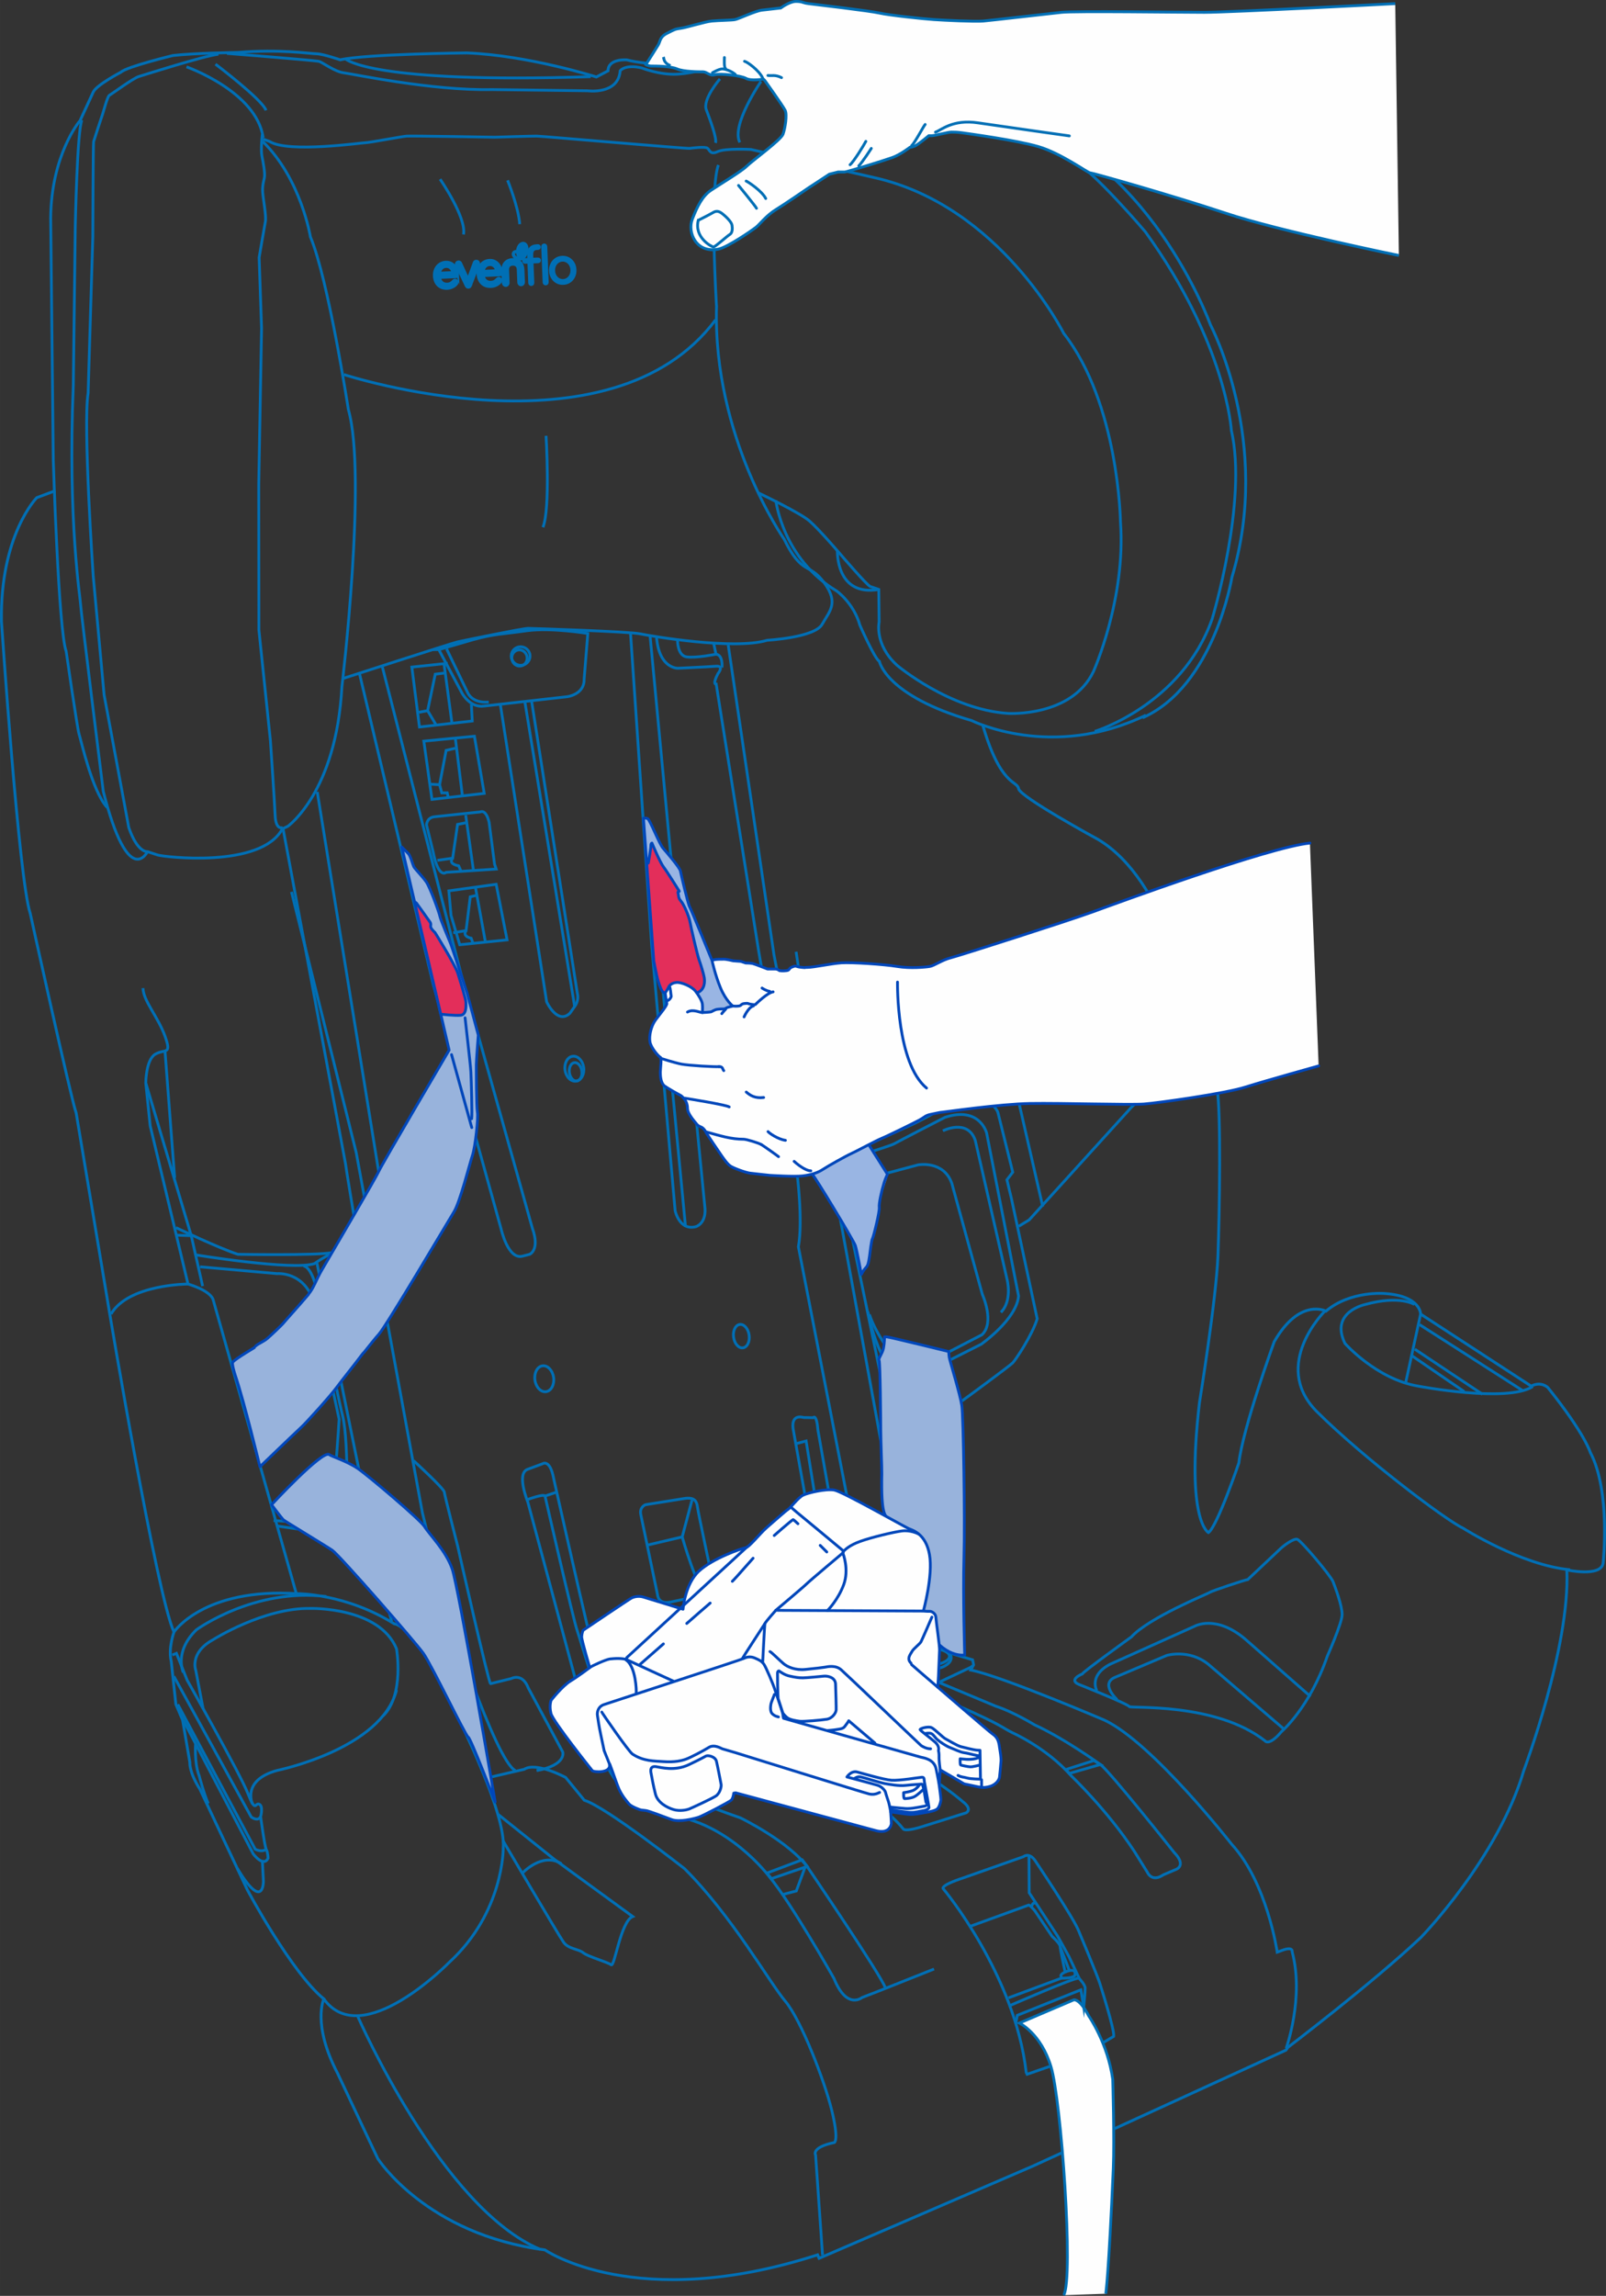 <?xml version="1.0" encoding="UTF-8"?>
<!DOCTYPE svg PUBLIC "-//W3C//DTD SVG 1.1//EN" "http://www.w3.org/Graphics/SVG/1.1/DTD/svg11.dtd">
<!-- Creator: CorelDRAW 2017 -->
<svg xmlns="http://www.w3.org/2000/svg" xml:space="preserve" width="43.798mm" height="62.575mm" version="1.1" style="shape-rendering:geometricPrecision; text-rendering:geometricPrecision; image-rendering:optimizeQuality; fill-rule:evenodd; clip-rule:evenodd"
viewBox="0 0 13204.76 18865.96"
 xmlns:xlink="http://www.w3.org/1999/xlink">
 <rect x="0" y="0" width="13204.76" height="18865.96" fill="#333333" stroke="none"/>
 <defs>
  <style type="text/css">
   <![CDATA[
    .str0 {stroke:#006FB5;stroke-width:23.4;stroke-miterlimit:10}
    .str5 {stroke:#006FB5;stroke-width:23.4;stroke-miterlimit:4}
    .str1 {stroke:#006FB5;stroke-width:22.97;stroke-miterlimit:10}
    .str6 {stroke:#006FB5;stroke-width:22.97;stroke-miterlimit:4}
    .str7 {stroke:#006FB5;stroke-width:22.97;stroke-linecap:round;stroke-miterlimit:4}
    .str3 {stroke:#0047BA;stroke-width:23.4;stroke-linecap:round;stroke-linejoin:round;stroke-miterlimit:4}
    .str8 {stroke:#006FB5;stroke-width:22.97;stroke-linecap:round;stroke-linejoin:round;stroke-miterlimit:4}
    .str2 {stroke:#0047BA;stroke-width:22.97;stroke-linecap:round;stroke-linejoin:round;stroke-miterlimit:4}
    .str4 {stroke:#0047BA;stroke-width:22.97;stroke-linecap:round;stroke-linejoin:round;stroke-miterlimit:4;stroke-dasharray:255.244 255.244}
    .fil0 {fill:none;fill-rule:nonzero}
    .fil1 {fill:#FEFEFE;fill-rule:nonzero}
    .fil6 {fill:#FEFEFE;fill-rule:nonzero}
    .fil7 {fill:#C7D3EB;fill-rule:nonzero}
    .fil3 {fill:#98B3DC;fill-rule:nonzero}
    .fil2 {fill:#006FB5;fill-rule:nonzero}
    .fil4 {fill:#E32E5A;fill-rule:nonzero}
    .fil5 {fill:#99B5E3;fill-rule:nonzero}
   ]]>
  </style>
 </defs>
 <g id="Layer_x0020_1">
  <path class="fil0 str0" d="M8078.78 5953.28c146.98,508.53 284.82,459.81 296.1,527.55 11.4,67.87 655.51,418.11 655.51,418.11 565.09,339.06 744.42,1342.79 744.42,1342.79l112.85 562.1c150.05,12.87 119,145.08 119,145.08 33.28,170.4 21.16,1015.85 7.45,1370.26 -13.6,354.28 -152.31,1208.87 -152.31,1208.87 -112.52,973.64 74.26,1065.63 74.26,1065.63 73.38,-53.39 249.94,-572.11 249.94,-572.11 32.77,-286.33 290.58,-995.83 290.58,-995.83 209.33,-365.47 425.44,-251.45 425.44,-251.45 202.84,-171.25 485.86,-144.75 485.86,-144.75 294.5,20.29 292.69,168.78 292.69,168.78l908.64 591.68c85.2,-42.54 138.6,13.21 138.6,13.21 303.97,379.91 348.31,532.74 348.31,532.74 169.86,320.79 104.68,910.66 104.68,910.66 -19.78,114.78 -298.15,53.94 -298.15,53.94 28.31,632.95 -353.86,1648.47 -353.86,1648.47 -211.44,719.63 -845.24,1370.77 -845.24,1370.77 -399.27,376.41 -1094,903.85 -1094,903.85l-16.61 23.28 -2083.59 953.95 -1754.51 756.45 -12.45 -28.4c-1490.94,481.06 -2242.29,-40.64 -2242.29,-40.64 -977.11,-127.32 -1373.93,-750.05 -1373.93,-750.05l-329.62 -698.98c-212.4,-405.15 -114.12,-613.39 -114.12,-613.39 -264.95,-215.39 -628.7,-896.1 -628.7,-896.1l-390.67 -828.62c-90.18,-140.41 -82.19,-219 -82.19,-219l-59.58 -348.01 -55.41 -129.85 -38.08 -352.93c-25.84,-107.72 22.55,-240.35 22.55,-240.35 -140.5,-298.66 -530.54,-2628.93 -530.54,-2628.93l-273.76 -1636.75c-37.32,-96.06 -377.68,-1639.67 -377.68,-1639.67 -93.7,-277.16 -236.34,-2397.23 -236.34,-2397.23 -12.96,-713.48 290.16,-1018.62 290.16,-1018.62l152.83 -57.65"/>
  <path class="fil0 str1" d="M1430.19 13410.89c0,0 243.91,-366.4 1018.62,-314.94 0,0 393.21,-2.32 793.23,247.74 0,0 168.26,-8.83 539.67,803.12 0,0 378.74,755.9 356,1039.25 0,0 5.19,526.59 -441.93,937.13 0,0 -719.42,739.32 -1033.4,302.61m-1155.71 -2683.05c0,0 -77.97,-169.11 107.42,-349.73 0,0 474.79,-347.26 1068.82,-273.64"/>
  <path class="fil0 str1" d="M1670.18 14042.37l-60.18 -315.27c0,0 -55.75,-144.11 140.28,-252.17 0,0 416.51,-264.2 801.1,-257.81 0,0 565.84,-15.44 708.9,331.73 0,0 66.27,379.28 -110.62,551.16m-1074.13 723.34c0,0 -91.68,-194.52 204.41,-275.47 0,0 855.37,-173.48 980.64,-660.81"/>
  <path class="fil0 str1" d="M2156.79 15283.62l8.92 175.29c0,0 2.44,252.59 -214.51,-105.4m-342.83 -1031.05c0,0 -12.84,162.93 28.85,268.87 0,0 43.17,161.45 75.19,229.2m-231.12 -734.41l600.82 1148.15c0,0 84.87,113.27 121.89,35.21 0,0 -1.27,-47 -14.98,-72.42 -13.51,-25.23 -45.95,-268.48 -45.95,-268.48 0,0 23.61,-86.35 -11.4,-102.51 -34.97,-16.07 -28.07,77.85 -93.07,-87.43 -64.76,-165.19 -500,-932.46 -500,-932.46l-87.95 -220.27 -34.16 13.81"/>
  <path class="fil0 str1" d="M1429.74 13774.92l635.61 1155.68c0,0 52.88,41.49 77.66,-2.02m-681.25 -923.29l636.45 1189.96c0,0 48.39,28.61 90.84,1.81"/>
  <path class="fil0 str1" d="M2942.75 16572.2c0,0 685.38,1569.75 1498.3,1911.38m6449.45 -7706.86c0,0 -436.71,434.48 -71.45,814.51 3.62,3.62 7.12,7.36 10.94,10.97 384.4,382.66 1060.74,890.97 1197.08,953.92 0,0 479.92,305.89 881.63,343.01m-1278.45 -2179.86c0,0 -121.89,-78.48 -404.27,0 0,0 -294.29,60.12 -167.51,320.07 0,0 258.65,293.23 600.94,350.76 0,0 730.04,139.35 943.61,3.53"/>
  <line class="fil0 str1" x1="11680.48" y1="10798.37" x2="11557.65" y2= "11363.15" />
  <line class="fil0 str1" x1="11611.64" y1="11142.67" x2="12038.77" y2= "11435.18" />
  <path class="fil0 str1" d="M11672.18 10885.05l845.57 540.73m-885.15 -339.18l556.5 370.47"/>
  <path class="fil0 str1" d="M10519.15 12734.83c29.12,-30.42 117.31,-96.06 147.52,-85.62 30.18,10.22 273.54,296.73 293.74,348.01 20.23,51.46 76.49,201.97 74.56,272.49 -1.81,70.61 -122.1,340.99 -122.1,340.99 -146.01,423.33 -376.63,619.03 -376.63,619.03 -105.28,125.27 -136.55,74.23 -136.55,74.23 -409.07,-318.86 -1111.57,-262.39 -1115.83,-280.99 -4.25,-18.42 -412.99,-181.47 -412.99,-181.47 -90.96,-38.29 27.74,-86.14 27.74,-86.14 6.93,-18.72 403.76,-304.21 403.76,-304.21 145.59,-159.85 630.93,-355.01 645.59,-366.49 14.68,-11.61 296.85,-104.89 311.74,-105.19l259.43 -244.63z"/>
  <path class="fil0 str1" d="M9018.26 13893.19c0,0 -70.64,-124.25 110.38,-218.25l695.6 -312.38c0,0 173.36,-97.53 414.79,107.3l536.6 471.17"/>
  <path class="fil0 str1" d="M9184.93 13966.49c0,0 -145.8,-133.29 -12.33,-185.3l422.03 -178.45c0,0 182.1,-53.3 339.09,72.09l616.88 528.52"/>
  <path class="fil0 str1" d="M8375.87 10076.65l85.32 -51.5 842.04 -926.91c273.45,-273.45 584.35,-294.41 584.35,-294.41m-1313.79 1112l-205.26 -894.08c0,0 5.73,-249.52 -287.59,-110.71 0,0 -454.92,278.34 -614.14,344.06 0,0 -489.14,226.24 -526.38,227.3 -37.11,0.96 -83.36,-30.54 -83.36,-30.54l-168.59 17.03 -72.42 -394.81c0,0 76.79,-59.36 -45.74,-170.4l-206.25 -1055.08 -376.72 -2549.24"/>
  <path class="fil0 str1" d="M6545.66 7820.61l215.51 1433.54c0,0 644.2,-136.27 1224.39,-516.28"/>
  <path class="fil0 str1" d="M6956.95 9482.02c0,0 -101.66,51.89 -24.03,335.98l316.84 1524.77 54.69 354.41c0,0 91.44,26.05 96.57,58.61 4.88,32.53 137.21,-114.15 137.21,-114.15 0,0 351.93,-116.01 376.17,-133.14 24.27,-16.91 388.65,-284.64 412.8,-309.93 24.03,-25.2 159.01,-225.28 200.79,-361.31l-211.77 -987.87 -37.11 -154.45 47.88 -62.62 -120.08 -483.32c0,0 -34.04,-191.24 -434.6,-49.35l-321.84 160.18 -305.77 139.35 -187.74 82.85z"/>
  <path class="fil0 str1" d="M6951.16 9731.65l598.37 -159.67c0,0 209.42,-38.59 276.32,151.89l251.23 913.1c0,0 105.07,230.28 -3.62,331.43l-517.12 267.91c0,0 -113.48,80.74 -208.66,-88.4 0,0 -145.08,-180.05 -198.89,-346.2"/>
  <path class="fil0 str1" d="M7135.71 10777.53c0,0 106.25,585.83 365.44,554.26l566.05 -285.48c0,0 291.75,-204.32 307.4,-397.04l-262.39 -1338.33c0,0 -55.54,-223.26 -341.86,-129.55 0,0 -395.02,203.15 -415.43,216.02 -20.11,12.87 -191.99,66.57 -191.99,66.57 0,0 -209.33,46.7 -220.48,247.41l43.17 383.2"/>
  <path class="fil0 str1" d="M7752.59 9292.35c0,0 203.57,-103.8 266.13,78.51l261.42 1142c0,0 45.83,174.41 -50.62,271.31"/>
  <path class="fil0 str1" d="M6807.8 9461.55l545.4 2986.71c0,0 120.3,914.25 356.85,1095.29m-249.52 57.52c-177.73,-60.51 -456.73,-1098.37 -456.73,-1098.37l-439.37 -2257.61c39.56,-217.71 -12.24,-612.94 -12.24,-612.94l-314.28 -1816.44 -349.31 -2193.78c0,0 -34.46,6.18 14.8,-86.89 0,0 54.87,-65.73 -16.37,-60.42 -71.39,5.55 -312.62,16.49 -312.62,16.49 0,0 -154.09,6.27 -175.92,-251.32m-4485.73 5558.27c142.12,-245.26 632.95,-246.65 632.95,-246.65l-310.87 -1300.04 -36.27 -352.05"/>
  <polyline class="fil0 str1" points="1444.39,10149.46 1572.47,10154.05 1665.96,10568.63 "/>
  <path class="fil0 str1" d="M1613.77 10312.48c0,0 791.75,129.43 971.71,71.24 0,0 161.99,-118.91 309.93,-139.32l23.61 -201.04c0,0 -78.48,-468.28 -78.9,-484.56l-514.59 -2759.2"/>
  <path class="fil0 str1" d="M1446.93 10088.05c0,0 355.34,170.07 509.34,219.1 0,0 639.98,10.85 771.34,-13.18"/>
  <path class="fil0 str1" d="M4237.55 14549.57c-166.33,-81.04 -579.11,-1365.43 -579.11,-1365.43l-185.09 -751.35 -544.77 -2962.32 -532.11 -2141.99"/>
  <path class="fil0 str1" d="M1645.25 10409.86l632.83 56.17c0,0 222.41,-22.46 303.45,236.97l206.98 959.35c0,0 -40.31,655.3 -67.66,713.48 0,0 16.28,146.77 -186.44,136.03l-285.15 -16.7"/>
  <polyline class="fil0 str1" points="2606.02,10379.2 3156.33,13087.57 3220.46,13323.04 "/>
  <path class="fil0 str1" d="M2275.22 12539.43l410.24 58.28c0,0 134.44,94.43 163.38,-57.77 0,0 23.06,-687.62 -32.23,-907.04 -55.32,-219.19 -199.23,-980 -199.23,-980 0,0 -43.51,-240.05 -122.2,-250.15"/>
  <path class="fil0 str1" d="M1545.82 10551.5c0,0 174.65,48.51 205.62,125.3l685.05 2419.48m1698.04 2027.42c0,0 459.35,780.35 499.36,836.64 40.1,56.14 121.89,53.91 161.45,86.26 39.47,32.44 199.65,75.7 229.2,98.8 29.49,23.18 77.33,-355.67 177.64,-396.61l-644.11 -469.58 -468.01 -374.06"/>
  <path class="fil0 str1" d="M4295.82 15391.55c0,0 164.1,-176.43 320.97,-75.74m-65.09 -3996.56c7.99,58.58 -19.66,110.83 -61.99,116.68 -42.54,5.85 -83.51,-36.93 -91.47,-95.51 -8.2,-58.61 19.66,-111.04 61.99,-116.89 42.36,-5.85 83.3,37.11 91.47,95.72zm1607.65 -348.35c7.54,53.06 -15.32,99.88 -50.62,104.77 -35.33,4.88 -69.8,-34.34 -77.12,-87.22 -7.57,-53.06 15.32,-99.98 50.62,-104.86 35.3,-4.88 69.77,34.25 77.12,87.31zm-1360.25 -2199.51c7.78,56.47 -20.2,106.79 -62.65,112.64 -42.33,5.85 -83.06,-35 -90.84,-91.47 -7.87,-56.38 20.23,-106.79 62.44,-112.64 42.54,-5.85 83.06,35.09 91.05,91.47z"/>
  <path class="fil0 str1" d="M4783.94 8800.55c5.85,41.7 -12.57,78.6 -40.76,82.55 -28.07,3.92 -55.84,-26.71 -61.69,-68.5 -5.64,-41.7 12.57,-78.72 40.97,-82.55 28.07,-3.92 55.72,26.8 61.47,68.5z"/>
  <path class="fil0 str1" d="M2953.4 5525.34l608.93 2564.44 557.55 2008.06c0,0 57.43,260.79 179.84,223.47l55.54 -14.26c0,0 86.02,-35.82 21.89,-214.09l-587.43 -2092.21 -647.31 -2525.73m2041.92 -271.01l173.57 2557.11 193.05 2186.55c0,0 33.62,166.67 169.44,132.63 0,0 82.52,-21.8 76.46,-146.01l-211.23 -2156.88 -240.8 -2555.52"/>
  <line class="fil0 str1" x1="5636.38" y1="10081.42" x2="5415.99" y2= "7769.48" />
  <path class="fil0 str1" d="M5268.23 12443.74l138.14 661.02c0,0 3.74,82.85 107.42,59.88l329.2 -70.19c0,0 57.74,6.06 9.89,-138.17 0,0 -111.79,-522.01 -119.45,-579.23 -7.66,-57.22 -42.21,-72.33 -101.78,-64.04l-324.5 51.8c0,0 -49.9,18.51 -38.92,78.93z"/>
  <path class="fil0 str1" d="M5327.87 12695.51l281.23 -66.24c0,0 126.99,448.62 200.91,467.77m-119.99 -770.71l-80.92 302.94"/>
  <path class="fil0 str1" d="M6703.37 14559.49c0,0 511.91,202.81 721.74,467.68 0,0 5.22,32.53 175.29,-22.88l342.8 -107.51c0,0 58.73,-27.25 -28.82,-93.49 0,0 -398.42,-349.61 -724.94,-358.66 0,0 -33.41,-3.95 -114.78,18.3l-371.29 96.57z"/>
  <polyline class="fil0 str1" points="7075.62,14739.67 7439.07,14650.42 7461.71,14846.45 "/>
  <path class="fil0 str1" d="M7285.55 14892.31l373.13 -109.65c0,0 46.04,-89.12 51.59,-125.72m-531.8 -211.44c0,0 52.43,75.19 119.96,93.49 0,0 104.98,38.2 140.62,111.46l-39.34 -49.78 -376.63 100.1"/>
  <path class="fil0 str1" d="M7679.96 16180.23l-414.61 165.07 -65.3 25.84 -111.88 43.2c0,0 -126.14,105.28 -231.34,-157.11 0,0 -353.53,-625.09 -531.47,-835.89 0,0 -341.95,-460.2 -843.34,-506.36 0,0 -199.32,-36.93 -344.06,-201.46 0,0 -180.17,-118.06 -371.95,-783.88l-426.7 -1588.48c0,0 -97.53,-235.92 0.72,-267.94l119.57 -44.35c0,0 62.11,-45.4 92.83,121.14 0,0 301.98,1347.37 333.24,1435.44 0,0 212.7,870.56 618.57,1132.95 0,0 334.42,133.59 582.54,219.1 0,0 408.22,197.42 560.51,416.3 0,0 593.73,873.34 631.27,978.74"/>
  <polygon class="fil0 str1" points="6306.06,15391.76 6595.46,15282.53 6637.28,15336.77 6342.87,15437.5 "/>
  <polyline class="fil0 str1" points="6437.18,15567.5 6547.34,15538.56 6619.25,15343.83 "/>
  <path class="fil0 str1" d="M4336.74 12322.84c0,0 133.8,-50.74 144.54,-29.24l90.84 -30.96"/>
  <path class="fil0 str1" d="M4481.21 12293.59c0,0 233.45,1020.22 263.99,1103.59 30.72,83.51 311.41,1087.43 538.5,1268.47"/>
  <path class="fil0 str1" d="M5270.79 13577.68c4.67,33.71 -17.46,64.46 -49.44,68.83 -31.93,4.55 -61.72,-19.14 -66.27,-52.88 -4.67,-33.5 17.43,-64.34 49.35,-68.71 32.02,-4.55 61.69,19.27 66.36,52.76z"/>
  <path class="fil0 str1" d="M4944.58 13511.59c0,0 234.74,679.75 325.88,727.92 0,0 54.15,-103.71 113.93,-92.65l144.75 34.34c0,0 420.34,41.18 431.83,46.28 11.06,4.79 188.46,63.62 188.46,63.62l-232.18 -263.05c0,0 -170.4,-104.65 -299.62,-102.72 0,0 -403.94,-56.5 -436.83,-64.58 -32.95,-8.29 -79.02,-149.63 -82.52,-174.62 -3.41,-25.33 -45.4,-80.41 -45.62,-119.03 0,-38.29 -108.09,-55.5 -108.09,-55.5z"/>
  <path class="fil0 str1" d="M4923.62 13418.31l142.4 92.65c0,0 15.32,129.22 111.37,173.69l491.58 153.46c0,0 25.2,-83.82 84.45,-37.45l38.2 65.3c0,0 2.65,76.49 -11.06,91.26"/>
  <path class="fil0 str1" d="M5395.04 13882.34l-21.26 -77.33c0,0 71.24,-19.57 121.02,53.94l-99.76 23.4zm152.62 33.41l121.17 -77.66 23.06 89.88"/>
  <path class="fil0 str1" d="M6608.4 13227.41c2.11,37.66 -23.4,69.55 -57.13,71.57 -33.71,2.02 -62.65,-27.01 -64.97,-64.46 -2.14,-37.42 23.49,-69.43 57.1,-71.36 33.71,-2.02 62.86,26.8 65,64.25z"/>
  <path class="fil0 str1" d="M6404.35 13635.9c41.18,41.06 77,-10.73 77,-10.73l131.48 -274.09c44.65,-80.11 14.02,-205.29 14.02,-205.29l59.79 -87.1c0,0 167.42,529.36 318.35,675.37 150.6,146.13 -41.82,-6.78 -41.82,-6.78"/>
  <path class="fil0 str1" d="M6809.46 14114.13l-128.26 -26.47 -29.24 -60.3c0,0 -217.32,-225.91 -229.74,-259.4 -12.24,-33.19 -121.68,-184.97 -48.18,-164.43 0,0 74.86,88.7 78.15,100.82 3.2,12.12 17.46,32.98 70.01,-44.47l119.75 -208.24c0,0 18.39,-41.27 85.62,4.25l235.59 271.31c0,0 -66.27,-27.01 -99.13,30.63 -32.86,57.65 -0.63,-12.33 -0.63,-12.33l-83.69 209.33c0,0 3.38,148.49 29.76,159.31z"/>
  <polygon class="fil0 str1" points="8762.14,14541.46 8993.81,14467.21 9047.51,14499.77 9043.38,14500.73 8794.04,14572.4 "/>
  <path class="fil0 str1" d="M8188.79 14020.88c139.95,44.77 316.63,152.31 316.63,152.31 251.11,115.08 542.02,326.52 542.02,326.52 74.02,51.16 606.78,722.92 606.78,722.92 107.51,111.37 11.7,140.62 11.7,140.62l-100.43 42.75c-96.24,65.51 -131.66,-20.95 -131.66,-20.95l-106.37 -170.58c-223.14,-340.36 -521.25,-623.28 -521.25,-623.28 -202.42,-229.95 -481.39,-352.39 -481.39,-352.39 -97.32,-48.81 -79.65,-60.09 -447.57,-221.96 -135.4,-59.58 -361.4,-160.73 -361.4,-160.73 -214.96,-94.55 -400.99,-84.45 -400.99,-84.45 -173.9,-166.24 -366.95,-794.62 -366.95,-794.62 -25.42,-100.28 -227.18,-1237.6 -227.18,-1237.6 -16.49,-127.11 86.35,-91.14 86.35,-91.14l78.81 1.48c0,0 27.56,-38.08 39.37,102.75 0,0 168.35,955.22 172.39,978.07 4.04,22.97 124.34,650.29 201.67,753.58 0,0 138.9,155.93 335.98,222.08l753.46 314.61z"/>
  <path class="fil0 str1" d="M6547.83 11862.79l80.08 -21.8 118.7 738.36c0,0 61.38,568.04 344.4,1032.73"/>
  <path class="fil0 str1" d="M8630.33 16980.69l-185.27 64.34 -7.45 -15.2c-93.07,-807.28 -680.92,-1507.86 -680.92,-1507.86 0,0 -40.94,-23.43 162.84,-90.42l496.08 -174.75c0,0 43.17,-38.29 92.95,29.24 0,0 322.48,478.62 361.4,583.06 0,0 164.55,390.67 177.43,443.74 0,0 118.25,368.21 109.53,420.88l-92.32 54.75"/>
  <path class="fil1" d="M8746.1 18860.23c82.55,-143.9 -20.62,-1601.8 -104.86,-1877.7 -83.94,-275.78 -259.74,-358.32 -259.74,-358.32l447.99 -190.91c0,0 46.7,-12.87 123.79,134.77 0,0 154.67,220.9 195.82,518.81 0,0 14.77,493.51 4.58,732.39 -37.78,873.97 -61.72,1029.06 -61.72,1029.06l-345.87 11.91z"/>
  <path class="fil0 str1" d="M8746.1 18860.23c82.55,-143.9 -20.62,-1601.8 -104.86,-1877.7 -83.94,-275.78 -259.74,-358.32 -259.74,-358.32l447.99 -190.91c0,0 46.7,-12.87 123.79,134.77 0,0 154.67,220.9 195.82,518.81 0,0 14.77,493.51 4.58,732.39 -37.78,873.97 -61.72,1029.06 -61.72,1029.06"/>
  <path class="fil0 str1" d="M7982.78 15827.15l476.06 -172.73c0,0 7.24,-2.44 48.72,45.62l142.94 211.86c0,0 65.42,59.24 66.06,82.76 0.63,23.4 41.06,210.05 41.06,210.05 0,0 -39.8,17.46 -34.58,33.74l5.22 16.25 -436.17 162.32m18.18 60.51c0,0 517.33,-225.58 557.64,-221.96"/>
  <path class="fil0 str1" d="M8480.67 15670.25c0,0 10.52,-49.66 37.23,-26.8"/>
  <path class="fil0 str1" d="M8728.22 16254.7c0,0 78.3,4.91 108.39,-19.36 0,0 26.59,-73.38 -78.93,-30.63"/>
  <path class="fil0 str1" d="M8790.36 16187.31l-71.15 -183.46m-367.16 620.38l12.54 -63.71 522.43 -209.33 23.43 142.09c0,0 12.54,-128.89 11.79,-157.08 -0.84,-28.1 -47.12,-76.16 -47.12,-76.16l-85.29 -180.71 -94.55 -170.8 -233.05 -354.62 -1.69 -303.24"/>
  <path class="fil0 str1" d="M6763.12 18531.51l-57.31 -822.47c0,0 -40.22,-62.86 155.27,-103.38 0,0 38.08,-20.11 -23.06,-267.73 -61.6,-247.38 -251.87,-740.59 -381.51,-893.63 -129.76,-152.95 -437.68,-700.4 -828.35,-1088.93 0,0 -648.48,-509.34 -823.95,-561.98l-153.37 -187.41c0,0 -241.98,-130.73 -340.14,-67.23l-310.9 72.33m6575.29 2220.8c0,0 150.17,-417.69 49.14,-793.65 0,0 9.47,-42.03 -70.64,-15.53l-52.1 18.93c0,0 -81.58,-567.77 -374.09,-886.3 0,0 -653.46,-837.19 -1047.75,-1020.86 0,0 -847.68,-362.36 -1098.07,-411.09l23.52 -42.42 -8.2 -41.49 -190.91 -57.13c0,0 -64.25,-43.51 -134.22,-41.58"/>
  <path class="fil0 str1" d="M7806.77 13610.09c0.96,38.29 -75.07,71.6 -169.95,74.26 -94.67,2.53 -172.51,-26.38 -173.48,-64.79 -0.96,-38.38 74.98,-71.66 169.95,-74.23 94.67,-2.65 172.51,26.38 173.48,64.76z"/>
  <path class="fil0 str1" d="M7463.31 13619.56c0,0 2.65,97.32 114.87,104.53 0,0 129.97,0 188.58,-33.07 58.91,-32.86 64.76,-71.15 39.34,-108.69m189.43 105.61l-11.06 11.49 -267.06 125.81"/>
  <path class="fil0 str1" d="M3400.93 12003.28c0,0 248.34,226.75 251.96,257.38 3.62,30.42 109.35,441.51 109.35,441.51 0,0 254.73,1126.23 270.89,1133.25l171.04 -42.21c0,0 89.54,-50.11 138.9,76.37l283.67 527.1c0,0 35.52,106.28 -214.96,153.28"/>
  <path class="fil0 str1" d="M6572.79 8908.85c0,0 -57.31,165.73 32.02,171.37"/>
  <path class="fil0 str1" d="M3607.97 5338.21l188.79 353.86c0,0 65.3,127.74 184,109.74l681.43 -76.58c0,0 144.14,-16.37 140.62,-144.63l30.33 -374.94c0,0 -296.88,-49.57 -498.22,-23.18 -2.74,0.42 -5.52,0.75 -8.29,1.06 -201.34,28.85 -255.58,23.52 -434.57,72.12l-284.1 82.55z"/>
  <path class="fil0 str1" d="M3671.85 5332.36l172.73 358.41c0,0 35,91.26 173.78,78.3"/>
  <path class="fil0 str1" d="M4357.21 5381.14c5.76,41.82 -23.91,80.11 -66.24,85.62 -42.12,5.55 -81.04,-23.7 -86.8,-65.6 -5.64,-41.82 23.94,-80.2 66.15,-85.62 42.33,-5.64 81.16,23.82 86.89,65.6z"/>
  <path class="fil0 str1" d="M4333.69 5398.69c5,36.48 -19.05,69.89 -53.61,74.35 -34.46,4.55 -66.39,-21.5 -71.36,-58.07 -5.13,-36.48 18.81,-69.8 53.39,-74.35 34.46,-4.58 66.57,21.47 71.57,58.07z"/>
  <path class="fil0 str1" d="M2325.63 6799.6c0,0 -58.07,28.91 -63.49,-98.83 -5.31,-127.95 -38.71,-613.48 -38.71,-613.48l-94.76 -911.29 -1.27 -1191.65 23.28 -1285.27 -19.99 -583.06c0,0 42.96,-251.02 51.37,-296.1 8.5,-44.89 -19.48,-191.99 -22.43,-240.92 -2.98,-48.93 5.19,-78.69 13.72,-116.14 8.29,-37.66 -9.38,-128.16 -19.9,-180.81 -10.64,-52.97 3.2,-176.67 3.2,-176.67"/>
  <path class="fil0 str0" d="M650.62 1007.83c10.73,-23.06 115.71,-250.69 115.71,-250.69 24.78,-57.43 227.39,-163.68 227.39,-163.68 48.21,-45.62 427.91,-137.21 427.91,-137.21 171.55,-20.2 537.95,-25.42 537.95,-25.42 337.28,-28.82 590.5,10.43 643.81,11.16 53.06,1.09 194.01,49.69 194.01,49.69 213.55,-48.3 1040.6,-56.89 1040.6,-56.89 507.65,20.29 1065.63,197.81 1065.63,197.81l95.42 -50.41c1.9,-104.02 155.27,-89.88 155.27,-89.88 158.71,43.29 501.26,43.51 501.26,43.51 337.61,-46.07 738.06,24.36 738.06,24.36 388.84,53.27 1865.34,391.4 1865.34,391.4 1187.73,303.97 1693.79,1718.45 1693.79,1718.45 0,0 510.43,961.49 176.13,2073.91 0,0 -144.78,892.15 -734.65,1154.33"/>
  <path class="fil0 str1" d="M6378.99 4111.25c0,0 52.73,478.41 500.84,745.47 0,0 140.19,100.31 190.6,281.65 0,0 121.77,276.32 159.85,295.89 0,0 52.22,282.92 758.77,486.79 0,0 658.16,331.64 1432.79,-44.23"/>
  <path class="fil0 str1" d="M6239.07 4052.07c0,0 337.58,160.27 417.06,229.53 79.44,69.01 252.26,271.1 252.26,271.1 0,0 221.66,259.53 248.58,267.61 26.68,7.96 68.5,23.61 68.5,23.61l2.98 266.97c0,0 -41.91,183.46 147.07,355.97 0,0 430.86,364.6 914.19,395.56 0,0 521.46,31.69 701,-344.82 0,0 268.03,-596.81 221.99,-1229.22 0,0 -13.21,-970.11 -466.92,-1549.34 0,0 -522.34,-1046.69 -1554.68,-1278.96l-1017 -231.88c0,0 -210.92,-11.28 -272.82,17.67 -62.02,29.03 -65.09,-12.36 -83.91,-27.68 -18.93,-15.41 -122.98,-2.23 -146.04,1.18 -22.97,3.41 -1215.05,-100.07 -1257.29,-100.94 -42.12,-0.63 -345.66,9.17 -345.66,9.17 0,0 -686.89,-12.03 -725.48,-8.95 -38.41,3.11 -311.86,54.69 -338.76,54.15 -26.8,-0.42 -635.1,86.8 -786.75,-9.89l-53.39 -19.69"/>
  <path class="fil0 str1" d="M9000.93 6010.2c0,0 714.09,-216.77 965.11,-922.9 0,0 293.87,-964.78 158.46,-1549.76 0,0 -40.61,-711.22 -707.18,-1632.52 0,0 -443.74,-522.85 -607.51,-593.37 0,0 -477.26,-357.9 -1142.96,-485.98"/>
  <path class="fil0 str1" d="M5919.55 648.57c0,0 -145.08,166.67 -112.1,253.56 32.98,87.1 87.86,234.74 75.61,272.07m373.85 -504.79c0,0 -248.34,360.34 -174.08,500.87"/>
  <path class="fil0 str1" d="M1865.55 438.76c0,0 732.21,57.98 758.89,65.94 26.8,7.99 129.01,84.99 201.76,93.7 72.75,8.62 722.92,147.85 1218.36,137.75l786.84 9.89c0,0 252.62,34.55 267.73,-164.31 0,0 39.56,-55.75 177.1,-23.31 0,0 145.92,58.61 290.88,51.37 5.1,-0.12 10.31,-0.63 15.32,-0.96 149.87,-12.33 131.15,-39.04 288.23,-13.81 0,0 372.49,-0.96 414.16,22.31 0,0 655.93,34.04 705.4,49.99"/>
  <path class="fil0 str1" d="M2843.62 485.92c0,0 207.52,202.84 2012.86,144.02"/>
  <path class="fil0 str1" d="M653.76 996.56c0,0 -231.46,274.09 -237.18,792.72l21.47 1992.75c0,0 43.51,1406.74 105.82,1569.45 0,0 92.02,640.7 106.49,682.19 14.65,41.7 106.79,468.1 230.88,601.78"/>
  <path class="fil0 str1" d="M673.54 986.91c-39.34,83.39 -54.66,869.81 -54.66,869.81l-16.16 1308.03c-47.12,1119.23 60.09,1763.98 59.45,1797.8 -0.63,33.92 186.99,1540.84 186.99,1540.84 207.94,815.57 363.33,494.99 363.33,494.99"/>
  <path class="fil0 str1" d="M1796.27 445c-126.99,16.58 -609.53,169.74 -655.93,184.12 -46.46,14.14 -225.25,146.34 -240.77,153.67 -15.65,7.15 -48.63,134.44 -56.59,156.9 -8.2,22.22 -69.04,209.3 -73.29,224.1 -4.04,14.98 -6.48,781.95 -6.48,781.95l-38.71 1284.93c-43.08,251.11 41.79,1500.53 41.79,1500.53l89.66 978.95 202.84 1089.87c72.96,211.74 153.79,198.23 153.79,198.23 0,0 34.34,11.7 84.03,27.68 49.44,15.95 850.12,112.64 1024.99,-215.18l44.02 -20.2c0,0 399.18,-280.27 445.55,-1147.84 0,0 208.15,-1736.87 53.09,-2277.18 0,0 -164.86,-1070.3 -312.08,-1418.83 0,0 -75.83,-474.91 -392.79,-784.85"/>
  <path class="fil0 str1" d="M1533.33 549.44c0,0 576.03,201.88 630.6,582.42m-392.15 -604.55c0,0 382.47,288.56 415.34,379.4"/>
  <path class="fil0 str1" d="M2827.1 3077.88c0,0 2190.38,714.84 3056.36,-449.92"/>
  <path class="fil0 str1" d="M2817.06 5576.48c0,0 897.36,-290.88 944.7,-301.64 47.55,-10.73 539.58,-111.97 580.95,-111.34 41.36,0.72 832.36,26.05 920.76,44.98 88.28,18.81 771.43,134.98 1044.67,52.85 0,0 390.22,-21.89 451.27,-130.82 60.96,-108.9 139.77,-173.69 17.97,-340.99 -125.06,-172.09 -182.07,-55.2 -330.01,-358.66 0,0 -587.43,-837.25 -556.07,-1912.67 0,0 -59.24,-961.16 15.32,-1162.29m978.62 3170.05c0,0 -15.2,378.34 340.36,318.01"/>
  <path class="fil0 str1" d="M4489.68 3581.16c0,0 36.27,602.23 -25.54,751.56m-845.78 -2860.57c0,0 218.79,316.12 192.53,454.47m362.58 -444.88c0,0 90.42,221.42 99.76,360.43"/>
  <path class="fil2" d="M3762.91 2258.73c0.54,7.66 -3.41,15.1 -15.44,15.65l-132.84 5.73c3.53,32.56 25.42,55.96 62.11,54.45 23.31,-0.93 36.81,-10.1 50.65,-25.42 3.62,-3.83 8.17,-7.24 13.51,-7.45 9.47,-0.3 17.76,6.39 18.06,17.55 0.21,4.79 -1.81,9.17 -4.67,12.87 -16.16,21.5 -45.74,36.27 -77.85,37.78 -66.06,2.74 -103.17,-44.59 -105.4,-103.5 -2.44,-61.69 37.75,-109.56 94.97,-112 56.17,-2.23 94.46,44.14 96.9,104.35zm-95.39 -69.01c-30.75,1.27 -50.65,25.2 -53.39,54.66l109.23 -4.88c-4.7,-27.77 -25.54,-51.07 -55.84,-49.78z"/>
  <path class="fil0 str1" d="M3762.91 2258.73c0.54,7.66 -3.41,15.1 -15.44,15.65l-132.84 5.73c3.53,32.56 25.42,55.96 62.11,54.45 23.31,-0.93 36.81,-10.1 50.65,-25.42 3.62,-3.83 8.17,-7.24 13.51,-7.45 9.47,-0.3 17.76,6.39 18.06,17.55 0.21,4.79 -1.81,9.17 -4.67,12.87 -16.16,21.5 -45.74,36.27 -77.85,37.78 -66.06,2.74 -103.17,-44.59 -105.4,-103.5 -2.44,-61.69 37.75,-109.56 94.97,-112 56.17,-2.23 94.46,44.14 96.9,104.35zm-95.39 -69.01c-30.75,1.27 -50.65,25.2 -53.39,54.66l109.23 -4.88c-4.7,-27.77 -25.54,-51.07 -55.84,-49.78z"/>
  <path class="fil2" d="M3848.5 2295.63l50.32 -136.91c2.86,-7.66 7.45,-12.54 17.22,-12.96 10.64,-0.54 19.05,7.12 19.57,19.36 0,2.86 -0.3,5.22 -1.48,8.62l-66.57 174.41c-2.77,7.02 -8.32,12.12 -16.49,12.45 -7.99,0.42 -13.84,-4.16 -17.34,-11.06l-79.99 -168.14c-1.6,-3.32 -1.93,-5.55 -2.23,-8.53 -0.33,-12.21 7.33,-20.5 18.09,-20.95 9.56,-0.3 14.77,4.07 18.06,11.4l60.84 132.33z"/>
  <path class="fil0 str1" d="M3848.5 2295.63l50.32 -136.91c2.86,-7.66 7.45,-12.54 17.22,-12.96 10.64,-0.54 19.05,7.12 19.57,19.36 0,2.86 -0.3,5.22 -1.48,8.62l-66.57 174.41c-2.77,7.02 -8.32,12.12 -16.49,12.45 -7.99,0.42 -13.84,-4.16 -17.34,-11.06l-79.99 -168.14c-1.6,-3.32 -1.93,-5.55 -2.23,-8.53 -0.33,-12.21 7.33,-20.5 18.09,-20.95 9.56,-0.3 14.77,4.07 18.06,11.4l60.84 132.33z"/>
  <path class="fil2" d="M4122.41 2243.41c0.21,7.66 -3.41,15.1 -15.44,15.65l-132.84 5.76c3.41,32.32 25.42,55.93 62.11,54.33 23.31,-0.96 36.69,-9.77 50.62,-25.08 3.62,-4.04 8.2,-7.45 13.72,-7.66 9.26,-0.33 17.55,6.36 17.88,17.55 0.33,4.76 -1.81,9.14 -4.67,12.87 -16.16,21.47 -45.74,36.48 -77.66,37.75 -66.36,2.77 -103.47,-44.35 -105.82,-103.5 -2.44,-61.56 38.08,-109.65 95.42,-111.97 55.93,-2.44 94.13,44.14 96.69,104.32zm-95.42 -69.01c-30.63,1.27 -50.74,25.2 -53.39,54.66l109.23 -4.67c-4.58,-27.98 -25.51,-51.25 -55.84,-49.99z"/>
  <path class="fil0 str1" d="M4122.41 2243.41c0.21,7.66 -3.41,15.1 -15.44,15.65l-132.84 5.76c3.41,32.32 25.42,55.93 62.11,54.33 23.31,-0.96 36.69,-9.77 50.62,-25.08 3.62,-4.04 8.2,-7.45 13.72,-7.66 9.26,-0.33 17.55,6.36 17.88,17.55 0.33,4.76 -1.81,9.14 -4.67,12.87 -16.16,21.47 -45.74,36.48 -77.66,37.75 -66.36,2.77 -103.47,-44.35 -105.82,-103.5 -2.44,-61.56 38.08,-109.65 95.42,-111.97 55.93,-2.44 94.13,44.14 96.69,104.32zm-95.42 -69.01c-30.63,1.27 -50.74,25.2 -53.39,54.66l109.23 -4.67c-4.58,-27.98 -25.51,-51.25 -55.84,-49.99z"/>
  <path class="fil2" d="M4275.77 2153.78c-15.01,-14.68 -36.27,-22.13 -62.02,-21.19 -25.51,1.18 -46.04,10.43 -59.88,26.38 -13.84,15.74 -20.74,37.99 -19.69,64.16l4.04 102.51c0.33,11.7 9.8,21.16 20.86,20.65 11.06,-0.42 19.48,-10.52 19.14,-22.25l-4.16 -106.46c-0.84,-26.68 12.36,-44.56 41.18,-46.25 29.24,-0.96 43.72,16.16 45.19,42.54l4.37 106.46c0.42,11.82 9.47,21.16 20.71,20.41 11.06,-0.42 19.48,-10.31 19.05,-22.1l-4.04 -102.54c-1.06,-26.38 -9.68,-47.88 -24.78,-62.32z"/>
  <path class="fil0 str1" d="M4275.77 2153.78c-15.01,-14.68 -36.27,-22.13 -62.02,-21.19 -25.51,1.18 -46.04,10.43 -59.88,26.38 -13.84,15.74 -20.74,37.99 -19.69,64.16l4.04 102.51c0.33,11.7 9.8,21.16 20.86,20.65 11.06,-0.42 19.48,-10.52 19.14,-22.25l-4.16 -106.46c-0.84,-26.68 12.36,-44.56 41.18,-46.25 29.24,-0.96 43.72,16.16 45.19,42.54l4.37 106.46c0.42,11.82 9.47,21.16 20.71,20.41 11.06,-0.42 19.48,-10.31 19.05,-22.1l-4.04 -102.54c-1.06,-26.38 -9.68,-47.88 -24.78,-62.32z"/>
  <path class="fil2" d="M4424.29 2127.73c5.85,-0.09 11.4,4.67 11.73,11.4 0.21,6.48 -4.91,11.91 -10.76,12l-50.62 2.35 6.9 170.37c0.33,8.2 -5.22,14.47 -12.75,14.68 -7.66,0.33 -13.63,-5.52 -13.93,-13.51l-6.9 -170.37 -30.96 1.27c-6.18,0.33 -11.49,-4.79 -11.49,-11.28 -0.54,-6.48 4.37,-12 10.43,-12.24l31.26 -1.27 -1.39 -29.24c-2.14,-51.25 17.76,-80.95 68.08,-83.06l9.47 -0.42c6.15,-0.21 11.06,4.67 11.37,11.37 0.33,6.48 -4.34,11.82 -10.64,12.24l-7.96 0.3c-30.75,1.3 -45.19,16.07 -43.63,57.89l1.39 29.76 50.41 -2.23zm62.65 205.71c-7.45,0.42 -13.51,-5.52 -13.81,-13.51l-11.61 -292.6c-0.3,-8.2 5.13,-14.47 12.78,-14.77 7.42,-0.33 13.51,5.52 13.81,13.6l11.61 292.81c0.3,7.87 -5.13,14.35 -12.78,14.47z"/>
  <path class="fil0 str1" d="M4424.29 2127.73c5.85,-0.09 11.4,4.67 11.73,11.4 0.21,6.48 -4.91,11.91 -10.76,12l-50.62 2.35 6.9 170.37c0.33,8.2 -5.22,14.47 -12.75,14.68 -7.66,0.33 -13.63,-5.52 -13.93,-13.51l-6.9 -170.37 -30.96 1.27c-6.18,0.33 -11.49,-4.79 -11.49,-11.28 -0.54,-6.48 4.37,-12 10.43,-12.24l31.26 -1.27 -1.39 -29.24c-2.14,-51.25 17.76,-80.95 68.08,-83.06l9.47 -0.42c6.15,-0.21 11.06,4.67 11.37,11.37 0.33,6.48 -4.34,11.82 -10.64,12.24l-7.96 0.3c-30.75,1.3 -45.19,16.07 -43.63,57.89l1.39 29.76 50.41 -2.23zm62.65 205.71c-7.45,0.42 -13.51,-5.52 -13.81,-13.51l-11.61 -292.6c-0.3,-8.2 5.13,-14.47 12.78,-14.77 7.42,-0.33 13.51,5.52 13.81,13.6l11.61 292.81c0.3,7.87 -5.13,14.35 -12.78,14.47z"/>
  <path class="fil2" d="M4631.3 2329.25c-59.45,2.65 -103.05,-43.63 -105.49,-103.5 -2.44,-59.54 37.42,-109.53 96.87,-112 59.58,-2.65 103.38,43.72 105.52,103.5 2.56,59.79 -37.32,109.44 -96.9,112zm-7.45 -191.15c-41.91,1.81 -73.47,38.62 -71.36,86.47 1.81,48.18 36.18,82.01 77.97,80.32 41.58,-1.72 73.08,-38.62 71.36,-86.68 -2.11,-47.88 -36.36,-81.8 -77.97,-80.11z"/>
  <path class="fil0 str1" d="M4631.3 2329.25c-59.45,2.65 -103.05,-43.63 -105.49,-103.5 -2.44,-59.54 37.42,-109.53 96.87,-112 59.58,-2.65 103.38,43.72 105.52,103.5 2.56,59.79 -37.32,109.44 -96.9,112zm-7.45 -191.15c-41.91,1.81 -73.47,38.62 -71.36,86.47 1.81,48.18 36.18,82.01 77.97,80.32 41.58,-1.72 73.08,-38.62 71.36,-86.68 -2.11,-47.88 -36.36,-81.8 -77.97,-80.11z"/>
  <path class="fil2" d="M4243.39 2069.63c13.18,-0.54 28.19,6.69 38.29,18.39 9.56,11.28 12.96,24.36 8.59,33.83 -3.92,2.35 -8.92,3.41 -14.86,3.74 -8.32,0.51 -17.67,-1.6 -26.17,-5.64 -12.57,-6.06 -22.04,-15.44 -25.42,-25.54 -1.6,-5.22 -1.39,-10.1 0.63,-14.35l0.72 -0.63 0 -0.21c1.39,-2.56 3.53,-4.7 6.18,-6.18 3.41,-2.14 7.45,-3.2 12.03,-3.41zm-0.21 -4.37c-5,0.33 -9.68,1.6 -13.84,4.04 -3.2,1.93 -5.85,4.58 -7.66,7.66 -0.33,0.33 -0.42,0.66 -0.75,0.96 -7.54,15.01 4.37,35.52 26.71,45.95 9.47,4.46 19.36,6.48 28.19,6.18 6.78,-0.33 12.75,-2.02 17.64,-5.13 5.55,-10.73 2.65,-26.47 -8.92,-39.65 -11.16,-13.21 -27.44,-20.53 -41.36,-20.02z"/>
  <path class="fil0 str1" d="M4243.39 2069.63c13.18,-0.54 28.19,6.69 38.29,18.39 9.56,11.28 12.96,24.36 8.59,33.83 -3.92,2.35 -8.92,3.41 -14.86,3.74 -8.32,0.51 -17.67,-1.6 -26.17,-5.64 -12.57,-6.06 -22.04,-15.44 -25.42,-25.54 -1.6,-5.22 -1.39,-10.1 0.63,-14.35l0.72 -0.63 0 -0.21c1.39,-2.56 3.53,-4.7 6.18,-6.18 3.41,-2.14 7.45,-3.2 12.03,-3.41zm-0.21 -4.37c-5,0.33 -9.68,1.6 -13.84,4.04 -3.2,1.93 -5.85,4.58 -7.66,7.66 -0.33,0.33 -0.42,0.66 -0.75,0.96 -7.54,15.01 4.37,35.52 26.71,45.95 9.47,4.46 19.36,6.48 28.19,6.18 6.78,-0.33 12.75,-2.02 17.64,-5.13 5.55,-10.73 2.65,-26.47 -8.92,-39.65 -11.16,-13.21 -27.44,-20.53 -41.36,-20.02z"/>
  <path class="fil2" d="M4255 2080.18c3.38,25.87 17.12,43.84 33.8,47.03 17.46,-6.6 34.04,-27.47 41.4,-54.69 9.77,-35.85 -0.63,-68.71 -23.31,-73.38 -0.63,0 -1.18,-0.3 -1.9,-0.3 -4.91,-0.66 -10.01,-0.21 -15.32,2.11 -23.73,9.26 -39.25,44.77 -34.67,79.23z"/>
  <path class="fil0 str1" d="M4255 2080.18c3.38,25.87 17.12,43.84 33.8,47.03 17.46,-6.6 34.04,-27.47 41.4,-54.69 9.77,-35.85 -0.63,-68.71 -23.31,-73.38 -0.63,0 -1.18,-0.3 -1.9,-0.3 -4.91,-0.66 -10.01,-0.21 -15.32,2.11 -23.73,9.26 -39.25,44.77 -34.67,79.23z"/>
  <path class="fil0 str1" d="M1572.44 10154.05l-373.85 -1254.63c0,0 0,-192.08 79.14,-237.28 79.02,-45.31 135.49,11.16 79.02,-147.01 -56.47,-158.25 -180.81,-293.87 -180.81,-395.56m180.81 519.89l79.11 1039.79"/>
  <path class="fil0 str1" d="M5570.99 5263.59c0,0 -1.93,123.37 74.65,134.35 76.91,11.06 241.22,-21.92 241.22,-21.92l-18.51 -88.7m67.87 198.26c0,0 11.06,-104.14 -49.35,-109.56"/>
  <path class="fil0 str1" d="M4113.48 5787.1l381.09 2445.32c0,0 87.64,191.87 191.87,93.28l38.29 -54.9c0,0 38.41,-43.81 21.92,-109.74l-377.26 -2409.59"/>
  <line class="fil0 str1" x1="4315.75" y1="5769.25" x2="4724.82" y2= "8270.83" />
  <polyline class="fil0 str1" points="3681.47,5450.51 3386.22,5481.78 3448.87,5974.03 3882.84,5924.67 3875.48,5787.13 "/>
  <line class="fil0 str1" x1="3650.18" y1="5450.51" x2="3717.29" y2= "5951.56" />
  <polygon class="fil0 str1" points="3484.66,6090.22 3551.65,6568.96 3802.01,6540.14 3981.25,6519.61 3900.72,6050.03 3743.73,6065.11 "/>
  <line class="fil0 str1" x1="3743.7" y1="6065.2" x2="3801.98" y2= "6540.2" />
  <path class="fil0 str1" d="M3569.65 6712.05l263.57 -27.98 116.68 -12.24c0,0 44.77,-26.8 71.57,84.99l44.77 344.4 13.42 40.19 -411.51 26.92c0,0 -62.65,58.28 -107.42,-169.95l-53.73 -219.22c0,0 0,-58.19 62.65,-67.11z"/>
  <line class="fil0 str1" x1="3891.73" y1="7145.96" x2="3829.08" y2= "6698.72" />
  <path class="fil0 str1" d="M3596.48 7069.92l125.3 -17.88 40.19 -277.37 67.11 -13.42m-40.19 393.63l-17.88 -40.19c0,0 -89.54,-13.51 -49.23,-62.65m-187.95 -608.47l80.53 4.55 53.7 -281.96 76.07 -17.85m-58.1 407.14l-8.92 -40.22 -44.77 0 -17.97 -67.11m-169.86 -595.09l71.36 -13.3 62.74 -299.71 71.6 -8.92m-62.65 429.39l-71.7 -120.75"/>
  <polygon class="fil0 str1" points="3708.33,7521.74 3690.46,7320.4 4079.62,7266.68 4169.08,7723.08 3779.91,7763.3 "/>
  <path class="fil0 str1" d="M3726.21 7664.89l105.94 -17.85 34.22 -277.4 56.59 -13.39m-34.04 393.63l-15.1 -40.19c0,0 -75.7,-13.51 -41.67,-62.65"/>
  <line class="fil0 str1" x1="3909.61" y1="7293.6" x2="3990.23" y2= "7736.49" />
  <line class="fil0 str1" x1="2608.52" y1="6506.94" x2="3247.53" y2= "10456.41" />
  <path class="fil3" d="M4071.27 14807.23c0,0 -201.34,-525.95 -222.17,-533.94 -20.86,-7.96 -296.76,-585.92 -368.33,-687.28 -65.09,-92.35 -690.27,-806.86 -748.12,-846.32 -57.77,-39.25 -389.29,-239.2 -401.53,-249.85 -12.33,-10.4 -98.47,-125.18 -98.47,-125.18 0,0 420.55,-453.29 474.16,-411.6 17.76,13.81 147.07,54.33 233.78,113.27 86.56,58.91 513.93,420.97 549.14,477.23 44.56,71.48 175.26,196.66 228.23,348.95 52.64,152.43 353.32,1914.72 353.32,1914.72z"/>
  <path class="fil0 str2" d="M4071.27 14807.23c0,0 -201.34,-525.95 -222.17,-533.94 -20.86,-7.96 -296.76,-585.92 -368.33,-687.28 -65.09,-92.35 -690.27,-806.86 -748.12,-846.32 -57.77,-39.25 -389.29,-239.2 -401.53,-249.85 -12.33,-10.4 -98.47,-125.18 -98.47,-125.18 0,0 420.55,-453.29 474.16,-411.6 17.76,13.81 147.07,54.33 233.78,113.27 86.56,58.91 513.93,420.97 549.14,477.23 44.56,71.48 175.26,196.66 228.23,348.95 52.64,152.43 353.32,1914.72 353.32,1914.72z"/>
  <path class="fil3" d="M2983.15 11122.65c-62.02,83.69 -171.88,219.43 -215.51,278.67 -53.06,71.88 -248.13,288.44 -292.48,328.96 -44.47,40.64 -337.91,322.6 -337.91,322.6 0,0 -130.06,-537.77 -202.81,-751.53 -6.48,-19.14 -29.79,-95.51 -20.74,-107.45 23.61,-30.72 185.06,-122.2 184.97,-125.27 -0.21,-17.88 65.94,-39.89 101.36,-71.57 35.73,-31.6 115.92,-106.37 133.68,-128.83 12.03,-15.32 121.56,-135.91 203.27,-231.97l0.63 -3.08c40.85,-47.21 62.23,-117.94 108.27,-196.75 138.69,-237.18 438.52,-747.07 469.79,-814.21 31.39,-66.99 577.12,-993.18 577.12,-993.18l-389.17 -1668.58c0,0 35.64,35.85 53.61,53.73 17.88,17.88 35.73,89.33 44.77,107.21 8.92,17.97 71.57,80.62 102.87,125.39 31.36,44.77 107.42,255.06 111.76,281.75 4.58,26.8 80.62,205.92 89.57,228.26 8.92,22.22 133.89,402.76 133.89,402.76l92.53 345.9c0,0 -16.16,208.66 -16.16,239.93 0,31.29 0,348.98 8.92,393.75 8.95,44.56 -17.85,286.12 -40.31,353.35 -22.34,67.11 -102.84,384.71 -152.07,465.2 -49.14,80.62 -560.11,943.94 -618.27,1006.59 -20.74,22.34 -68.29,81.25 -120.84,147.4l-10.73 10.97z"/>
  <path class="fil0 str2" d="M2983.15 11122.65c-62.02,83.69 -171.88,219.43 -215.51,278.67 -53.06,71.88 -248.13,288.44 -292.48,328.96 -44.47,40.64 -337.91,322.6 -337.91,322.6 0,0 -130.06,-537.77 -202.81,-751.53 -6.48,-19.14 -29.79,-95.51 -20.74,-107.45 23.61,-30.72 185.06,-122.2 184.97,-125.27 -0.21,-17.88 65.94,-39.89 101.36,-71.57 35.73,-31.6 115.92,-106.37 133.68,-128.83 12.03,-15.32 121.56,-135.91 203.27,-231.97l0.63 -3.08c40.85,-47.21 62.23,-117.94 108.27,-196.75 138.69,-237.18 438.52,-747.07 469.79,-814.21 31.39,-66.99 577.12,-993.18 577.12,-993.18l-389.17 -1668.58c0,0 35.64,35.85 53.61,53.73 17.88,17.88 35.73,89.33 44.77,107.21 8.92,17.97 71.57,80.62 102.87,125.39 31.36,44.77 107.42,255.06 111.76,281.75 4.58,26.8 80.62,205.92 89.57,228.26 8.92,22.22 133.89,402.76 133.89,402.76l92.53 345.9c0,0 -16.16,208.66 -16.16,239.93 0,31.29 0,348.98 8.92,393.75 8.95,44.56 -17.85,286.12 -40.31,353.35 -22.34,67.11 -102.84,384.71 -152.07,465.2 -49.14,80.62 -560.11,943.94 -618.27,1006.59 -20.74,22.34 -68.29,81.25 -120.84,147.4l-10.73 10.97z"/>
  <path class="fil0 str2" d="M3823.96 8364.02c0,8.92 44.77,384.8 47.64,444.37 3.11,59.58 12.15,357.9 6.06,384.8"/>
  <line class="fil0 str2" x1="3712.77" y1="8666.33" x2="3878.77" y2= "9265.79" />
  <path class="fil4" d="M3424.36 7421.22c0,0 102.84,143.06 111.76,156.57 9.04,13.39 4.58,17.97 4.58,35.85 0,17.85 35.64,49.14 35.64,49.14 0,0 165.61,263.99 188.04,335.44 22.34,71.7 67.02,214.84 67.02,241.56 0,26.89 4.46,98.5 -44.68,103.05 -49.26,4.37 -161.03,-8.92 -161.03,-8.92l-2.77 -4.16 -214.84 -921.39 16.28 12.87z"/>
  <path class="fil0 str2" d="M3424.36 7421.22c0,0 102.84,143.06 111.76,156.57 9.04,13.39 4.58,17.97 4.58,35.85 0,17.85 35.64,49.14 35.64,49.14 0,0 165.61,263.99 188.04,335.44 22.34,71.7 67.02,214.84 67.02,241.56 0,26.89 4.46,98.5 -44.68,103.05 -49.26,4.37 -161.03,-8.92 -161.03,-8.92l-2.77 -4.16 -214.84 -921.39 16.28 12.87z"/>
  <path class="fil5" d="M5854.03 7886.67c0,0 -169.95,-416.06 -183.49,-438.31 -13.27,-22.43 -71.57,-268.45 -75.92,-295.25 -4.58,-26.89 -111.91,-152.19 -143.27,-188.04 -31.26,-35.85 -107.33,-232.6 -125.18,-241.56 -17.88,-8.92 -35.85,-4.34 -35.85,-4.34l84.96 1171.87c0,0 22.46,120.93 35.85,165.61 13.51,44.77 31.39,89.45 44.77,94.01l13.3 4.46c0,0 22.46,-32.95 28.31,-47.76 6.06,-14.98 26.89,-35.73 65.82,-38.71 38.74,-3.08 125.21,32.77 154.97,71.57 29.79,38.62 53.73,80.41 56.59,107.33 3.11,26.8 0,68.5 0,68.5 0,0 62.65,-2.86 71.7,-5.85 8.92,-3.08 29.79,-17.88 50.74,-20.86 20.83,-3.08 47.64,-3.08 56.68,-3.08 8.92,0 20.83,-11.91 35.73,-14.77 14.89,-3.11 35.64,-8.95 35.64,-8.95 0,0 -56.47,-41.91 -101.15,-149.12 -44.77,-107.42 -70.19,-226.75 -70.19,-226.75z"/>
  <path class="fil4" d="M5743.71 8155.12c53.7,-26.8 53.7,-89.54 47.64,-122.41 -5.85,-32.65 -26.8,-101.27 -41.79,-143.06 -14.8,-41.7 -65.42,-259.4 -74.35,-310.03 -8.95,-50.86 -50.86,-146.25 -74.56,-173.06 -23.94,-26.92 -18,-44.77 -23.94,-65.64 -6.06,-20.83 14.98,-8.92 8.92,-17.85 -6.06,-8.95 -98.47,-158.07 -128.26,-196.78 -29.79,-38.92 -95.42,-196.97 -95.42,-196.97 0,0 -8.92,0 -8.92,23.91 0,23.73 -20.95,140.1 -20.95,140.1l-14.14 -9.38 58.91 813.13c0,0 22.46,120.84 35.76,165.61 13.51,44.77 31.48,89.54 44.77,93.92l13.39 4.34c0,0 22.46,-32.65 28.31,-47.64 5.94,-14.89 26.8,-35.64 65.73,-38.83 38.71,-2.86 125.18,32.98 155.18,71.7 3.5,4.67 7.12,9.59 10.52,14.35l13.21 -5.43z"/>
  <path class="fil6" d="M10770.45 6929.34c-335.47,32.77 -1592.55,495.02 -1789.3,566.6 -197,71.7 -1091.59,357.99 -1163.16,375.87 -71.7,17.88 -137.21,65.64 -173.06,71.48 -35.85,5.94 -161.03,17.85 -268.45,0 -107.42,-17.97 -375.66,-35.64 -459.14,-29.79 -83.72,5.97 -226.75,37.23 -275.9,37.23 -49.35,0 4.34,4.55 -49.35,0 -53.73,-4.37 -40.22,-17.88 -75.95,-4.37 -35.85,13.3 -17.97,26.8 -49.14,31.26 -31.48,4.46 -58.28,0 -58.28,0 0,0 -13.42,-13.39 -35.64,-13.39l-62.74 0c0,0 -102.87,-40.31 -120.72,-44.77 -17.97,-4.58 -58.28,-4.58 -58.28,-4.58l-40.22 -13.3 -62.65 -4.58c0,0 -53.61,-13.3 -76.04,-13.3 -22.34,0 -62.65,0 -80.53,4.46l-17.97 4.49c0,0 25.42,119.21 70.19,226.75 44.8,107.21 101.36,149 101.36,149 0,0 -20.83,5.85 -35.73,8.92 -14.89,2.98 -26.89,14.89 -35.85,14.89 -8.92,0 -35.85,0 -56.68,3.11 -20.86,2.86 -41.82,17.76 -50.62,20.83 -8.95,2.86 -71.6,5.85 -71.6,5.85 0,0 2.89,-41.7 0,-68.5 -2.95,-26.89 -26.89,-68.71 -56.68,-107.3 -29.79,-38.92 -116.35,-74.68 -155.06,-71.57 -38.71,2.86 -59.58,23.7 -65.64,38.71 -5.97,14.98 -28.28,47.64 -28.28,47.64 0,0 8.92,67.11 13.3,84.99 4.55,17.85 -58.1,89.54 -93.92,138.69 -35.76,49.35 -53.73,129.76 -44.68,179 8.92,49.26 71.57,120.84 85.08,125.18 13.3,4.58 0,93.92 0,125.42 0,31.26 4.37,89.33 35.64,111.76 31.39,22.34 111.79,67.11 129.76,76.07 17.85,8.92 35.73,35.73 35.73,35.73 0,0 22.55,26.92 22.55,71.7 0,44.56 58.07,107.21 75.95,129.64 17.97,22.34 35.85,17.97 53.7,35.76 18,17.85 26.92,40.31 26.92,40.31 0,0 98.29,147.61 120.72,178.88 22.34,31.39 49.23,71.57 76.04,89.57 26.92,17.85 125.21,53.7 161.03,58.07 35.76,4.58 161.15,17.85 161.15,17.85 0,0 201.34,13.54 272.82,4.58 71.57,-8.92 125.27,-26.8 165.49,-53.7 40.19,-26.8 192.41,-111.79 232.6,-129.67 40.31,-17.97 205.92,-107.42 250.48,-125.39 44.77,-17.88 273.03,-129.76 313.22,-151.98 40.31,-22.46 44.68,-35.85 89.45,-44.77 44.77,-8.95 80.62,-17.88 93.92,-17.88 13.51,0 469.79,-67.11 724.64,-71.7 255.15,-4.34 818.76,13.51 935.02,4.58 116.35,-8.92 662.08,-85.08 832.06,-138.69 170.04,-53.73 604.01,-174.44 604.01,-174.44l-71.57 -1831.21z"/>
  <path class="fil5" d="M7146.86 9412.13l84.99 134.35c0,0 69.34,111.79 60.42,138.6 -9.04,26.68 -67.11,192.29 -62.74,223.68 4.55,31.26 -46.82,254.94 -55.75,268.45 -9.04,13.3 -29.15,169.86 -33.71,201.13 -4.46,31.48 -53.61,71.66 -53.61,71.66 0,0 -26.8,-147.61 -40.31,-187.83 -13.42,-40.19 -346.54,-594.97 -364.51,-608.47l-5.31 -5.31c35.94,-9.8 65.51,-22.97 90.3,-39.47 40.19,-26.8 192.38,-111.79 232.6,-129.67 23.28,-10.31 88.07,-44.44 147.31,-74.86l0.3 7.75z"/>
  <path class="fil0 str2" d="M10770.45 6927.89c-335.47,32.74 -1592.55,494.99 -1789.3,566.57 -197,71.7 -1091.59,358.02 -1163.16,375.87 -71.7,17.88 -137.21,65.64 -173.06,71.48 -35.85,5.97 -161.03,17.88 -268.45,0 -107.42,-17.97 -375.66,-35.64 -459.14,-29.79 -83.72,5.97 -226.75,37.23 -275.9,37.23 -49.35,0 4.34,4.58 -49.35,0 -53.73,-4.37 -40.22,-17.88 -75.95,-4.37 -35.85,13.3 -17.97,26.8 -49.14,31.29 -31.48,4.46 -58.28,0 -58.28,0 0,0 -13.42,-13.42 -35.64,-13.42l-62.74 0c0,0 -102.87,-40.31 -120.72,-44.77 -17.97,-4.58 -58.28,-4.58 -58.28,-4.58l-40.22 -13.3 -62.65 -4.58c0,0 -53.61,-13.27 -76.04,-13.27 -22.34,0 -62.65,0 -80.53,4.46l-17.97 4.46c0,0 -169.95,-416.09 -183.25,-438.43 -13.51,-22.43 -71.57,-268.33 -76.16,-295.25 -4.46,-26.8 -111.88,-152.19 -143.06,-187.92 -31.26,-35.85 -107.42,-232.63 -125.39,-241.56 -17.88,-8.92 -35.64,-4.46 -35.64,-4.46l84.99 1171.96c0,0 22.31,120.96 35.82,165.52 13.3,44.77 31.17,89.54 44.59,94.13l13.51 4.34c0,0 8.92,67.11 13.3,84.99 4.55,17.88 -58.1,89.57 -93.92,138.69 -35.76,49.35 -53.73,129.76 -44.68,179.03 8.92,49.23 71.57,120.81 85.08,125.18 13.3,4.55 0,93.92 0,125.39 0,31.26 4.37,89.33 35.64,111.79 31.39,22.34 111.79,67.11 129.76,76.04 17.85,8.92 35.73,35.73 35.73,35.73 0,0 22.55,26.92 22.55,71.7 0,44.56 58.07,107.21 75.95,129.67 17.97,22.31 35.85,17.97 53.7,35.73 18,17.88 26.92,40.31 26.92,40.31 0,0 98.29,147.61 120.72,178.91 22.34,31.36 49.23,71.57 76.04,89.54 26.92,17.88 125.21,53.73 161.03,58.07 35.76,4.58 161.15,17.88 161.15,17.88 0,0 201.34,13.39 272.82,4.58 71.57,-8.95 125.27,-26.8 165.49,-53.73 40.19,-26.8 192.41,-111.79 232.6,-129.64 40.31,-18 205.92,-107.42 250.48,-125.42 44.77,-17.85 273.03,-129.76 313.22,-151.98 40.31,-22.43 44.68,-35.85 89.45,-44.77 44.77,-8.92 80.62,-17.88 93.92,-17.88 13.51,0 469.79,-67.11 724.64,-71.66 255.15,-4.37 818.76,13.51 935.02,4.55 116.35,-8.92 662.08,-85.08 832.06,-138.69 170.04,-53.7 604.01,-174.41 604.01,-174.41m-5372.67 -599.58c0,0 22.31,-32.86 28.28,-47.64 6.06,-14.98 26.92,-35.85 65.64,-38.71 38.71,-3.08 125.27,32.65 155.06,71.57 29.79,38.62 53.73,80.41 56.68,107.33 2.89,26.8 0,68.47 0,68.47 0,0 62.65,-2.95 71.6,-5.85 8.8,-3.08 29.76,-17.97 50.62,-20.83 20.83,-3.08 47.76,-3.08 56.68,-3.08 8.95,0 20.95,-11.91 35.85,-14.8 14.89,-3.17 35.73,-9.04 35.73,-9.04 0,0 -56.56,-41.79 -101.36,-149 -44.77,-107.54 -70.19,-226.75 -70.19,-226.75m-523.3 -799.41c0,0 20.86,-116.26 20.86,-140.19 0,-23.7 8.92,-23.7 8.92,-23.7 0,0 65.64,158.04 95.42,196.75 29.88,38.71 122.41,188.04 128.26,197 5.97,8.92 -14.77,-3.11 -8.92,17.85 5.94,20.74 0,38.62 23.94,65.51 23.7,26.8 65.51,122.32 74.53,172.97 8.95,50.62 59.58,268.45 74.47,310.24 14.98,41.7 35.85,110.41 41.91,143.06 5.85,32.98 5.85,95.6 -47.88,122.41m283.34 113.27c11.91,0 20.86,2.98 47.76,0 26.8,-3.08 14.89,-17.85 50.74,-20.92 35.64,-2.98 14.77,0 47.67,6.06 32.74,5.94 38.8,2.86 38.8,2.86 0,0 98.5,-98.29 146.13,-104.35"/>
  <path class="fil0 str2" d="M5912.19 8764.95c32.74,-2.98 29.79,26.92 38.71,32.86"/>
  <path class="fil0 str2" d="M5432.06 8696.39c0,0 110.41,35.85 169.98,47.64 59.67,11.91 277.25,23.94 310.24,20.86m-280.48 259.53c17.88,3.08 337.07,53.7 363.96,71.57"/>
  <path class="fil0 str2" d="M5503.64 8108.9c8.92,0 11.91,65.6 14.77,74.56 3.08,8.92 -14.77,35.85 -29.79,38.71"/>
  <path class="fil0 str2" d="M6261.14 9406.19c23.73,14.8 125.3,86.47 140.16,98.5"/>
  <path class="fil0 str2" d="M5807.84 9301.79c119.33,32.86 202.81,59.79 307.16,59.79 21.16,0 122.2,29.76 146.13,44.77"/>
  <path class="fil0 str2" d="M6529.56 9543.34c11.91,11.91 89.54,77.66 137.18,77.66m-351.93 -322.18c9.04,11.91 80.41,62.74 143.15,71.7"/>
  <path class="fil0 str2" d="M7379.5 8070.1c0,17.88 -8.92,665.06 238.69,870.89m-1424.16 -674.11c-31.39,4.55 -67.02,67.2 -75.95,89.54"/>
  <path class="fil0 str2" d="M5774.98 8320.61c-23.73,0 -77.42,-31.26 -122.2,-4.37m313.1 -22.43c0,0 -17.85,17.88 -31.36,35.73m331.1 -210.26c0,0 31.36,22.43 62.65,26.8"/>
  <path class="fil0 str2" d="M6681.63 9653.72c17.88,13.3 337.79,541.36 351.09,581.58 13.51,40.19 49.14,237.18 49.14,237.18 44.77,-85.2 51.16,-35.64 67.2,-147.64 4.49,-31.48 15.65,-134.35 24.57,-147.64 8.95,-13.51 60.42,-223.89 55.84,-255.03 -4.34,-31.26 18,-134.13 40.43,-205.8 9.59,-30.75 26.8,-67.02 26.8,-67.02l-149.87 -237.18"/>
  <path class="fil0 str2" d="M6135.87 8973.76c31.26,26.89 71.57,53.7 143.06,44.77"/>
  <path class="fil3" d="M7931.92 13599.36c0,0 -14.98,-493.51 -6.06,-797.69 9.04,-304.3 -4.34,-1163.16 -17.85,-1252.49 -13.3,-89.57 -98.29,-366.95 -102.87,-393.75 -4.34,-26.92 -4.34,-49.26 -4.34,-49.26 0,0 -492.13,-120.72 -510.01,-120.72l-17.88 0c0,0 0,49.14 -9.04,93.92 -8.92,44.8 -44.77,84.99 -35.73,98.29 8.92,13.51 13.3,487.67 13.3,572.66 0,84.96 10.01,316.72 8.92,357.9 -7.33,345.87 28.4,345.87 55.2,372.77 14.14,14.17 148.61,601.48 308.76,890.13 145.08,261.76 317.59,228.26 317.59,228.26z"/>
  <path class="fil0 str2" d="M7931.92 13599.36c0,0 -14.98,-493.51 -6.06,-797.69 9.04,-304.3 -4.34,-1163.16 -17.85,-1252.49 -13.3,-89.57 -98.29,-366.95 -102.87,-393.75 -4.34,-26.92 -4.34,-49.26 -4.34,-49.26 0,0 -492.13,-120.72 -510.01,-120.72l-17.88 0c0,0 0,49.14 -9.04,93.92 -8.92,44.8 -44.77,84.99 -35.73,98.29 8.92,13.51 13.3,487.67 13.3,572.66 0,84.96 10.01,316.72 8.92,357.9 -7.33,345.87 28.4,345.87 55.2,372.77 14.14,14.17 148.61,601.48 308.76,890.13 145.08,261.76 317.59,228.26 317.59,228.26z"/>
  <path class="fil7" d="M6276.81 13673.89c-17.55,-23.94 -38.08,-34.16 -74.68,-49.69 -36.48,-15.41 -66.9,-7.33 -88.37,3.29 -21.38,10.76 -1100.42,362.82 -1149.99,379.4 -49.32,16.49 -58.28,62.53 -54.75,88.28 3.62,25.63 14.56,98.29 26.05,152.19 11.7,53.82 29.15,138.26 29.15,138.26l42.84 106.37 1.06 7.78c-10.1,-53.09 52.97,144.75 78.3,201.55 25.63,56.89 66.9,105.07 84.66,124.55 17.97,19.36 87.98,47 97.2,47.33 9.26,0.3 24.57,4.25 40.01,4.88 15.53,0.63 146.68,49.48 210.8,73.93 64.04,24.24 186.02,-7.87 220.69,-18.72 34.58,-10.94 253.13,-125.72 269.29,-140.5 16.07,-14.8 20.95,-57.98 20.95,-57.98l15.65 -2.44 1158.03 311.83c102.75,25.23 121.17,-43.6 121.8,-59.88 0.63,-16.25 -5.22,-95.51 -5.22,-95.51 0,0 103.89,15.98 145.5,20.02 41.7,4.25 95.6,-7.66 139.95,-15.01 44.47,-7.45 82.13,-15.1 99.04,-30.63 16.91,-15.53 27.98,-59.33 28.61,-73.17 0.51,-13.84 -13.63,-116.77 -13.63,-116.77l7.66 -129.88 197.21 115.29c0,0 69.22,14.47 108.27,23.09 39.25,8.62 62.32,9.56 104.86,-2.56 42.33,-12.24 73.84,-48.06 77.45,-75.74 1.15,-9.26 11.91,-118.16 12.75,-136.76 0.75,-18.51 -6.27,-72.24 -15.53,-128.38 -9.26,-56.17 -34.04,-75.74 -58.94,-93.07 -24.66,-17.34 -446.48,-381.21 -446.48,-381.21 0,0 4.25,-46.25 6.39,-92.62 1.9,-46.4 7.66,-183.28 8.92,-213.49 1.18,-30.21 -29.46,-240.47 -30.63,-268.54 -1.06,-27.98 -30.42,-50.11 -53.73,-48.63 -16.25,0.96 -48.81,-2.11 -48.81,-2.11 0,0 -1182.31,-5.43 -1191.56,-5.85 -9.47,-0.54 -20.83,-0.96 -20.83,-0.96 0,0 -87.98,98.59 -90.72,110.2 -2.89,11.49 -17.88,313.01 -17.88,313.01l8.62 18.84z"/>
  <path class="fil3" d="M5011.18 14493.83c14.05,73.38 -131.12,64.13 -141.46,49.78 0,0 -323.86,-403.97 -339.69,-469.61 -15.95,-65.73 1.48,-108.36 1.48,-108.36 0,0 91.68,-117.01 158.37,-157.53 66.78,-40.73 159.55,-111.04 159.55,-111.04 0,0 -68.08,-225.91 -66.81,-253.77 1.18,-27.89 11.4,-52.22 11.4,-52.22 0,0 376.38,-253.8 398.51,-265.37 22.13,-11.4 59.67,-19.14 96.36,-8.29 36.81,10.94 327.27,100.4 327.27,100.4 0,0 15.01,-206.88 130.94,-313.46 116.04,-106.76 351.72,-186.65 383.02,-191.54 31.05,-4.88 116.35,-115.92 174.32,-166.24 57.74,-50.32 157.5,-139.02 176.55,-150.51 19.02,-11.58 81.58,-95.72 122.62,-115.83 41.18,-19.99 188.16,-54.03 255.82,-41.88 67.75,12.12 579.02,303 612.51,317.05 33.5,13.6 140.83,42.96 170.71,214.63 30,171.55 -50.41,462.67 -50.41,462.67 0,0 -440.66,-2.14 -786.2,-3.83l-1.3 -1.39c0,0 84.99,-84.66 131.99,-210.5 47.12,-125.81 -5.31,-258.14 -5.31,-258.14l2.56 -6.9c0,0 -276.98,232.3 -301.22,256.87 -24.24,24.66 -253.13,216.95 -253.13,216.95l-90.72 110.32c0,0 -181.14,278.13 -183.7,284.94l11.49 0.51c-21.26,10.76 -1100.51,362.82 -1149.95,379.4 -49.48,16.49 -58.28,62.53 -54.69,88.16 3.41,25.75 14.38,98.2 26.08,152.22 11.7,53.91 29.12,138.36 29.12,138.36l42.78 106.37 1.15 7.78z"/>
  <path class="fil0 str3" d="M4975.12 14399.07c-5.55,-15.62 -10.22,24.48 -23.09,36.27 -12.87,11.91 -49.66,75.43 -56.68,93.82 -7.02,18.18 -25.75,20.53 -25.75,20.53"/>
  <path class="fil1" d="M5011.18 14499.8c-10.1,-53.09 52.88,144.75 78.3,201.55 25.51,56.8 66.9,105.07 84.66,124.43 17.76,19.39 87.86,46.91 97.2,47.46 9.26,0.3 24.57,4.13 40.01,4.88 15.41,0.63 146.68,49.48 210.59,73.81 64.13,24.27 186.23,-7.75 220.9,-18.69 34.46,-10.85 253.13,-125.63 269.2,-140.41 16.16,-14.89 21.04,-57.98 21.04,-57.98l15.65 -2.44 1158.03 311.86c102.75,25.2 121.14,-43.84 121.8,-59.91 0.63,-16.25 -5.43,-95.51 -5.43,-95.51 0,0 104.02,15.98 145.59,20.02 41.61,4.04 95.63,-7.66 140.07,-15.01 44.47,-7.45 81.92,-15.1 99.04,-30.63 16.7,-15.74 27.95,-59.33 28.4,-73.38 0.72,-13.84 -13.63,-116.68 -13.63,-116.68l7.78 -129.76 197.3 115.29c0,0 69.22,14.47 108.27,23.09 39.25,8.62 62.32,9.56 104.77,-2.56 42.33,-12.21 73.93,-48.06 77.51,-75.74 1.18,-9.23 11.94,-118.16 12.66,-136.76 0.84,-18.51 -6.27,-72.24 -15.62,-128.38 -9.04,-56.17 -34.04,-75.86 -58.73,-93.07 -24.87,-17.34 -446.48,-381.3 -446.48,-381.3 0,0 4.25,-46.16 6.15,-92.53 2.14,-46.49 7.87,-183.37 8.95,-213.58 1.39,-30.12 -29.24,-240.47 -30.42,-268.45 -1.18,-27.98 -30.42,-50.11 -53.73,-48.6 -16.28,0.93 -48.81,-2.14 -48.81,-2.14 0,0 80.41,-290.88 50.41,-462.67 -29.88,-171.67 -137.21,-201.01 -170.71,-214.63 -33.5,-14.05 -544.77,-304.93 -612.51,-317.05 -67.66,-12.12 -214.63,21.92 -255.82,41.91 -41.03,20.08 -103.59,104.23 -122.62,115.8 -19.05,11.49 -118.82,100.22 -176.55,150.51 -57.98,50.32 -143.27,161.36 -174.32,166.24 -31.29,4.88 -266.97,84.99 -383.02,191.57 -115.92,106.58 -130.94,313.43 -130.94,313.43 0,0 -290.46,-89.45 -327.27,-100.4 -36.69,-10.85 -74.23,-3.08 -96.36,8.29 -22.13,11.61 -398.51,265.37 -398.51,265.37 0,0 -10.22,24.36 -11.4,52.22 -1.27,27.86 66.81,253.77 66.81,253.77 0,0 -92.77,70.31 -159.55,111.04 -66.69,40.52 -158.37,157.53 -158.37,157.53 0,0 -17.43,42.66 -1.48,108.39 15.83,65.6 339.69,469.58 339.69,469.58 10.34,14.35 155.51,23.61 141.46,-49.78z"/>
  <path class="fil0 str2" d="M5011.18 14499.8c-10.1,-53.09 52.88,144.75 78.3,201.55 25.51,56.8 66.9,105.07 84.66,124.43 17.76,19.39 87.86,46.91 97.2,47.46 9.26,0.3 24.57,4.13 40.01,4.88 15.41,0.63 146.68,49.48 210.59,73.81 64.13,24.27 186.23,-7.75 220.9,-18.69 34.46,-10.85 253.13,-125.63 269.2,-140.41 16.16,-14.89 21.04,-57.98 21.04,-57.98l15.65 -2.44 1158.03 311.86c102.75,25.2 121.14,-43.84 121.8,-59.91 0.63,-16.25 -5.43,-95.51 -5.43,-95.51 0,0 104.02,15.98 145.59,20.02 41.61,4.04 95.63,-7.66 140.07,-15.01 44.47,-7.45 81.92,-15.1 99.04,-30.63 16.7,-15.74 27.95,-59.33 28.4,-73.38 0.72,-13.84 -13.63,-116.68 -13.63,-116.68l7.78 -129.76 197.3 115.29c0,0 69.22,14.47 108.27,23.09 39.25,8.62 62.32,9.56 104.77,-2.56 42.33,-12.21 73.93,-48.06 77.51,-75.74 1.18,-9.23 11.94,-118.16 12.66,-136.76 0.84,-18.51 -6.27,-72.24 -15.62,-128.38 -9.04,-56.17 -34.04,-75.86 -58.73,-93.07 -24.87,-17.34 -446.48,-381.3 -446.48,-381.3 0,0 4.25,-46.16 6.15,-92.53 2.14,-46.49 7.87,-183.37 8.95,-213.58 1.39,-30.12 -29.24,-240.47 -30.42,-268.45 -1.18,-27.98 -30.42,-50.11 -53.73,-48.6 -16.28,0.93 -48.81,-2.14 -48.81,-2.14 0,0 80.41,-290.88 50.41,-462.67 -29.88,-171.67 -137.21,-201.01 -170.71,-214.63 -33.5,-14.05 -544.77,-304.93 -612.51,-317.05 -67.66,-12.12 -214.63,21.92 -255.82,41.91 -41.03,20.08 -103.59,104.23 -122.62,115.8 -19.05,11.49 -118.82,100.22 -176.55,150.51 -57.98,50.32 -143.27,161.36 -174.32,166.24 -31.29,4.88 -266.97,84.99 -383.02,191.57 -115.92,106.58 -130.94,313.43 -130.94,313.43 0,0 -290.46,-89.45 -327.27,-100.4 -36.69,-10.85 -74.23,-3.08 -96.36,8.29 -22.13,11.61 -398.51,265.37 -398.51,265.37 0,0 -10.22,24.36 -11.4,52.22 -1.27,27.86 66.81,253.77 66.81,253.77 0,0 -92.77,70.31 -159.55,111.04 -66.69,40.52 -158.37,157.53 -158.37,157.53 0,0 -17.43,42.66 -1.48,108.39 15.83,65.6 339.69,469.58 339.69,469.58 10.34,14.35 155.51,23.61 141.46,-49.78zm2711.45 173.36c0,0 -8.92,-60.72 -26.59,-140.5 -17.55,-79.78 -108.39,-88.4 -126.24,-93.61 -18.3,-5.31 -1127.52,-319.16 -1127.52,-319.16 0,0 -4.04,-14.17 -5.55,-32.86 -1.6,-18.51 -47.33,-146.04 -63.8,-197.75 -16.49,-51.8 -75.52,-191.33 -93.07,-215.36 -17.76,-23.94 -38.08,-34.16 -74.77,-49.69 -36.48,-15.41 -67.02,-7.45 -88.4,3.32 -21.26,10.73 -1100.51,362.79 -1149.95,379.37 -49.48,16.49 -58.28,62.53 -54.69,88.19 3.41,25.72 14.38,98.17 26.08,152.19 11.7,53.91 29.12,138.39 29.12,138.39l42.78 106.34m2582.2 -1253.34c0,0 -1182.52,-5.52 -1191.65,-5.85 -9.47,-0.54 -20.95,-1.06 -20.95,-1.06 0,0 -87.76,98.68 -90.72,110.29 -2.77,11.49 -17.67,312.92 -17.67,312.92m529.24 565.93c0,0 56.05,-4.67 77,-8.41 21.16,-3.71 51.28,-4.88 66.18,-22.76 14.56,-18.06 29.55,-40.52 29.55,-40.52l5.13 -9.14 215.27 183.25"/>
  <path class="fil1 str2" d="M6437.06 14077.83c0,0 17.55,23.91 37.96,38.92 20.11,14.68 68.62,23.61 101.06,27.44 32.32,3.62 174.62,-9.04 221.33,-16.37 46.91,-7.36 76.67,-52.43 77.63,-78.18 0.84,-16.07 -2.77,-155.72 -5,-211.56 -2.32,-55.84 -66.9,-67.87 -97.2,-64.46 -30.42,3.2 -132.96,12.87 -170.28,13.84 -37.23,0.63 -67.02,-5.22 -108.48,-14.05 -41.61,-8.62 -75.43,-33.16 -88.94,-43.08 0,0 -11.58,-0.51 -12.33,18.09 -0.84,18.51 1.81,181.26 5.22,209.33l39.04 120.08z"/>
  <path class="fil1" d="M5393.86 14517.37c40.73,5.85 154.03,39.04 270.17,-16.49 116.26,-55.41 123.58,-62.32 140.16,-70.73 16.61,-8.62 76.49,3.11 86.5,42.96 9.89,40.01 34.67,171.04 38.5,189.97 3.83,18.72 -10.01,73.93 -43.63,95.72 -33.28,21.92 -203.9,100.73 -220.48,106.88 -16.49,6.39 -75.19,20.23 -127.95,3.95 -52.76,-16.16 -130.06,-56.47 -147.94,-126.99 -18.09,-70.52 -32.74,-152.53 -36.81,-175.83 -3.92,-21.16 -4.76,-55.93 41.49,-49.44z"/>
  <path class="fil0 str2" d="M5393.86 14517.37c40.73,5.85 154.03,39.04 270.17,-16.49 116.26,-55.41 123.58,-62.32 140.16,-70.73 16.61,-8.62 76.49,3.11 86.5,42.96 9.89,40.01 34.67,171.04 38.5,189.97 3.83,18.72 -10.01,73.93 -43.63,95.72 -33.28,21.92 -203.9,100.73 -220.48,106.88 -16.49,6.39 -75.19,20.23 -127.95,3.95 -52.76,-16.16 -130.06,-56.47 -147.94,-126.99 -18.09,-70.52 -32.74,-152.53 -36.81,-175.83 -3.92,-21.16 -4.76,-55.93 41.49,-49.44z"/>
  <path class="fil0 str2" d="M7232.31 14729.26c-30.96,14.98 -54.27,18.72 -84.15,12.87 -30,-6.06 -1098.91,-339.09 -1098.91,-339.09 0,0 -100.94,-29.55 -110.2,-32.32 -9.14,-2.77 -65.73,-39.89 -111.04,-11.61 -45.28,28.19 -152.28,84.15 -187.62,96.48 -35.3,12.54 -93.28,26.92 -186.65,20.11 -76.58,-5.43 -162.63,-2.14 -253.13,-61.69 -32.11,-21.16 -250.69,-338.12 -252.59,-345.24m1418.83 -144.87c-0.33,7.02 -25.84,61.69 -28.91,82.31 -3.32,20.86 -7.36,62.56 15.07,79.78 22.67,17.25 22.34,14.77 47.55,22.76m1094.36 -430.32c40.31,36.48 215.15,185.6 215.15,185.6m-47.85 -575.94c0,0 -79.78,184.94 -89.78,203.15 -9.98,18.06 -62.74,57.65 -73.05,78.18 -10.22,20.41 -48.93,60.6 -8.71,97.32m-1160.09 -95.21c7.02,0.21 75.95,68.17 109.65,97.44 33.74,29.34 99.76,57.65 181.56,49.44 81.67,-8.08 139.98,-15.1 161.15,-18.72 20.95,-3.71 86.89,-19.69 133.8,21.92 47.09,41.49 650.17,617.52 657.07,622.4 6.81,4.91 42.99,27.35 77.76,26.5"/>
  <path class="fil0 str2" d="M7323.24 14888.81c0.21,-4.67 -11.4,-63.16 -17.55,-82.01 -6.06,-18.93 -20.74,-61.35 -24.57,-77.85 -3.95,-16.37 -30.54,-47.67 -64.79,-58.4 -34.55,-10.73 -252.8,-68.71 -252.8,-68.71 0,0 34.76,-54.36 85.29,-40.52 50.62,13.63 215.81,62.32 280.57,67.53 65,5 226.45,-23.06 249.76,-24.45 23.28,-1.3 17.85,17.12 21.59,38.17 3.83,20.95 37.96,203.78 37.66,210.59 -0.21,7.02 -19.57,22.46 -47.55,26.08 -27.98,3.38 -63.28,15.74 -105.19,13.93 -41.61,-1.6 -159.43,-20.53 -159.43,-20.53m-300.59 -258.89c7.24,-2.02 21.71,-17.64 51.71,-11.79 29.88,5.94 162.93,48.69 202.06,55.08 39.47,6.18 108.51,20.62 169.14,13.93 60.72,-6.6 116.56,-9.04 130.61,-10.73 13.93,-1.72 31.36,138.36 33.28,145.38 2.11,7.02 10.94,16.82 10.94,16.82 0,0 4.04,14.14 -23.94,19.78 -28.28,5.85 -105.49,18.93 -114.75,18.39 -9.26,-0.3 -16.28,1.81 -37.11,0.84 -20.95,-0.84 -129.76,-12.33 -129.76,-12.33m273.33 -144.2c0,0 -43.6,42.33 -69.86,57.43 -26.17,15.07 -75.01,17.76 -84.24,17.43 -9.26,-0.54 -7.24,-49.02 -7.24,-49.02 0,0 46.58,-5.22 77.3,-17.88 30.84,-12.54 53.09,-46.58 53.09,-46.58m170.07 -122.86c0,0 -10.55,-77.21 -9.26,-107.3 1.18,-30.12 -4.91,-51.5 -4.91,-51.5 0,0 13.08,-34.13 -29.55,-70.73 -42.54,-36.78 -116.89,-91.02 -121.26,-100.4 -4.25,-9.47 66.36,-29.88 93.7,-17 27.35,12.75 91.8,80.62 116.89,93.16 25.11,12.66 92.95,54.99 125.18,63.49 32.23,8.29 110.32,27.77 133.59,28.73l23.18 1.06 4.04 237.06c0,0 -81.34,-1.06 -108.9,-9.26 -27.56,-8.08 -50.74,-6.78 -75.83,-21.59m184.72 30.84l8.95 5.13 0 58.07m-20.53 -177.52c0,0 -51.59,14.14 -72.54,13.08 -20.86,-0.75 -71.48,-12.12 -78.3,-14.77 -6.99,-2.56 -4.88,-51.28 -4.88,-51.28 0,0 32.35,3.62 53.18,4.58 20.95,0.84 53.39,-0.21 74.65,-6.18 21.16,-6.15 33.1,-12.54 33.1,-12.54l-6.51 -12.03c-9.47,4.37 -87.4,-19.87 -119.75,-23.49 -32.44,-3.74 -82.52,-29.15 -116.77,-42.12 -34.37,-12.99 -84.15,-47.67 -104.14,-64.79 -20.32,-17.22 -33.07,-43.17 -51.5,-50.95 -18.18,-7.87 -51.04,0.12 -51.04,0.12m-54.24 -1640.48c-9.14,-4.91 -68.38,-33.1 -136.24,-24.27 -67.66,8.71 -250.81,52.22 -342.8,85.62 -91.9,33.19 -123.7,69.13 -135.73,80.2 -12.21,11.06 -2.95,11.61 -2.95,11.61 0,0 -276.86,232.27 -301.1,256.84 -24.27,24.57 -253.16,216.98 -253.16,216.98m-90.6 110.2c0,0 -181.35,278.13 -183.91,285.03m33.74 -911.93l-986.3 906.83m-303.12 81.04c12.24,-12.03 135.31,-67.23 165.61,-70.64 30.42,-3.29 107.21,-9.47 143.69,8.32 36.48,17.85 378.43,173.99 378.43,173.99m-306.02 94.13c2.77,-9.14 -2.53,-216.23 -84,-268.45m1784.18 -875.57c0,0 52.55,132.33 5.52,258.14 -47.21,125.84 -131.99,210.5 -131.99,210.5m-298.33 -845.9c0,0 35.73,32.56 44.68,39.04 9.14,6.48 385.64,319.82 385.64,319.82"/>
  <path class="fil0 str4" d="M5262.62 13676.87c0,0 569.37,-499.66 585.32,-511.36 15.95,-11.82 154.97,-148.49 213.46,-214.12 58.49,-65.73 244,-274.93 266.55,-298.66 22.85,-23.91 183.46,-162.72 192.93,-165.37 9.47,-2.77 276.95,265.68 276.95,265.68"/>
  <path class="fil6" d="M11501.75 2099.45c0,0 -990.1,-202.84 -1419.46,-345.9 -429.6,-143.27 -1103.62,-333.96 -1121.58,-333.96 -17.64,0 -238.45,-161.15 -423.3,-214.84 -184.97,-53.73 -584.69,-107.33 -626.38,-113.39 -41.79,-5.94 -65.6,-5.94 -89.54,-5.94 -23.73,0 -137.21,29.88 -160.91,29.88l-23.94 0c0,0 -71.7,59.58 -101.48,77.54 -29.76,17.85 -53.7,17.85 -53.7,17.85 0,0 -77.42,59.58 -143.06,83.51 -65.64,23.91 -375.78,119.33 -393.75,119.33l-53.48 0 -71.7 17.88c0,0 -137.21,89.42 -172.94,113.36 -35.85,23.82 -190.81,131.15 -268.45,178.79 -77.45,47.76 -131.15,119.36 -161.03,143.27 -29.91,23.82 -233.36,164.77 -310.15,180.38 -183.49,37.23 -256.54,-138.69 -214.75,-245.99 41.79,-107.42 83.48,-190.94 155.06,-238.57 71.48,-47.67 250.6,-155.18 292.18,-196.78 41.91,-41.91 280.48,-214.84 298.45,-262.6 17.67,-47.64 35.64,-160.91 17.67,-196.75 -17.67,-35.85 -166.79,-244.51 -166.79,-244.51l-12 -12.03c0,0 -101.48,17.88 -143.18,-5.85 -41.79,-23.94 -214.63,-41.79 -256.42,-30 -41.91,12.12 -65.64,-23.73 -95.42,-23.73 -29.97,0 -161.12,0 -214.84,-23.91 -53.61,-23.73 -178.88,-23.73 -208.66,-23.73 -29.79,0 -47.76,-12.12 -47.76,-12.12 0,0 83.48,-131.15 101.45,-160.94 17.88,-29.79 11.82,-65.6 71.48,-95.39 59.67,-30 65.51,-35.85 113.39,-41.82 47.76,-6.06 196.75,-53.7 256.42,-59.54 59.67,-6.06 161.15,-6.06 190.91,-12.12 29.79,-5.85 167,-71.48 220.72,-77.45 53.7,-6.06 155.06,-17.85 155.06,-17.85 0,0 71.48,-53.82 125.18,-53.82 53.73,0 53.73,12.12 101.48,17.97 47.64,5.97 507.02,59.67 584.44,77.63 77.63,17.76 357.9,47.67 447.45,53.52 89.36,6.06 339.93,17.97 405.45,12.12 65.85,-6.06 537.02,-59.79 644.32,-71.7 107.42,-11.91 960.35,0 1174.98,0 214.84,0 1568.79,-71.57 1568.79,-71.57l29.79 2069.78z"/>
  <path class="fil0 str5" d="M11501.75 2099.45c0,0 -990.1,-202.84 -1419.46,-345.9 -429.6,-143.27 -1103.62,-333.96 -1121.58,-333.96 -17.64,0 -238.45,-161.15 -423.3,-214.84 -184.97,-53.73 -584.69,-107.33 -626.38,-113.39 -41.79,-5.94 -65.6,-5.94 -89.54,-5.94 -23.73,0 -137.21,29.88 -160.91,29.88l-23.94 0c0,0 -71.7,59.58 -101.48,77.54 -29.76,17.85 -53.7,17.85 -53.7,17.85 0,0 -77.42,59.58 -143.06,83.51 -65.64,23.91 -375.78,119.33 -393.75,119.33l-53.48 0 -71.7 17.88c0,0 -137.21,89.42 -172.94,113.36 -35.85,23.82 -190.81,131.15 -268.45,178.79 -77.45,47.76 -131.15,119.36 -161.03,143.27 -29.91,23.82 -233.36,164.77 -310.15,180.38 -183.49,37.23 -256.54,-138.69 -214.75,-245.99 41.79,-107.42 83.48,-190.94 155.06,-238.57 71.48,-47.67 250.6,-155.18 292.18,-196.78 41.91,-41.91 280.48,-214.84 298.45,-262.6 17.67,-47.64 35.64,-160.91 17.67,-196.75 -17.67,-35.85 -166.79,-244.51 -166.79,-244.51l-12 -12.03c0,0 -101.48,17.88 -143.18,-5.85 -41.79,-23.94 -214.63,-41.79 -256.42,-30 -41.91,12.12 -65.64,-23.73 -95.42,-23.73 -29.97,0 -161.12,0 -214.84,-23.91 -53.61,-23.73 -178.88,-23.73 -208.66,-23.73 -29.79,0 -47.76,-12.12 -47.76,-12.12 0,0 83.48,-131.15 101.45,-160.94 17.88,-29.79 11.82,-65.6 71.48,-95.39 59.67,-30 65.51,-35.85 113.39,-41.82 47.76,-6.06 196.75,-53.7 256.42,-59.54 59.67,-6.06 161.15,-6.06 190.91,-12.12 29.79,-5.85 167,-71.48 220.72,-77.45 53.7,-6.06 155.06,-17.85 155.06,-17.85 0,0 71.48,-53.82 125.18,-53.82 53.73,0 53.73,12.12 101.48,17.97 47.64,5.97 507.02,59.67 584.44,77.63 77.63,17.76 357.9,47.67 447.45,53.52 89.36,6.06 339.93,17.97 405.45,12.12 65.85,-6.06 537.02,-59.79 644.32,-71.7 107.42,-11.91 960.35,0 1174.98,0 214.84,0 1568.79,-71.57 1568.79,-71.57"/>
  <path class="fil0 str6" d="M5741.36 1810.13c0,0 89.57,-44.77 111.79,-58.07 22.55,-13.51 44.77,-26.89 80.62,0 35.85,26.8 80.41,71.48 84.99,98.29 4.34,26.89 4.34,62.65 -17.97,76.16 -22.25,13.39 -120.72,102.84 -134.13,102.84 -13.51,0 -161.15,-76.16 -125.3,-219.22z"/>
  <path class="fil0 str6" d="M5455.07 468.07c4.34,13.42 0,49.14 58.07,71.6"/>
  <path class="fil0 str7" d="M5857.68 597.8c0,0 53.73,-31.26 80.62,-31.26 26.8,0 75.95,17.97 107.21,44.68"/>
  <path class="fil0 str8" d="M5956.12 472.53c0,13.42 -4.37,80.62 8.92,89.57m156.57 -58.31c22.34,4.58 116.26,71.6 147.61,134.25"/>
  <path class="fil0 str7" d="M7606.82 1022.79c-13.3,13.39 -84.96,151.98 -111.76,174.53m-375.9 -35.85c-13.3,26.8 -98.26,165.49 -129.73,192.41m174.53 -134.35c0,0 -71.6,111.88 -102.87,143.27m-988.72 161.03c0,0 143.27,174.44 147.64,187.83m-84.99 -223.68c13.39,4.58 129.76,80.53 161.03,143.27m1395.76 -545.82c44.77,-13.51 138.69,-107.42 348.98,-75.95 210.26,31.17 751.53,107.21 751.53,107.21m-2478.39 -496.59c31.48,4.55 58.28,-8.83 111.88,17.85"/>
 </g>
</svg>
